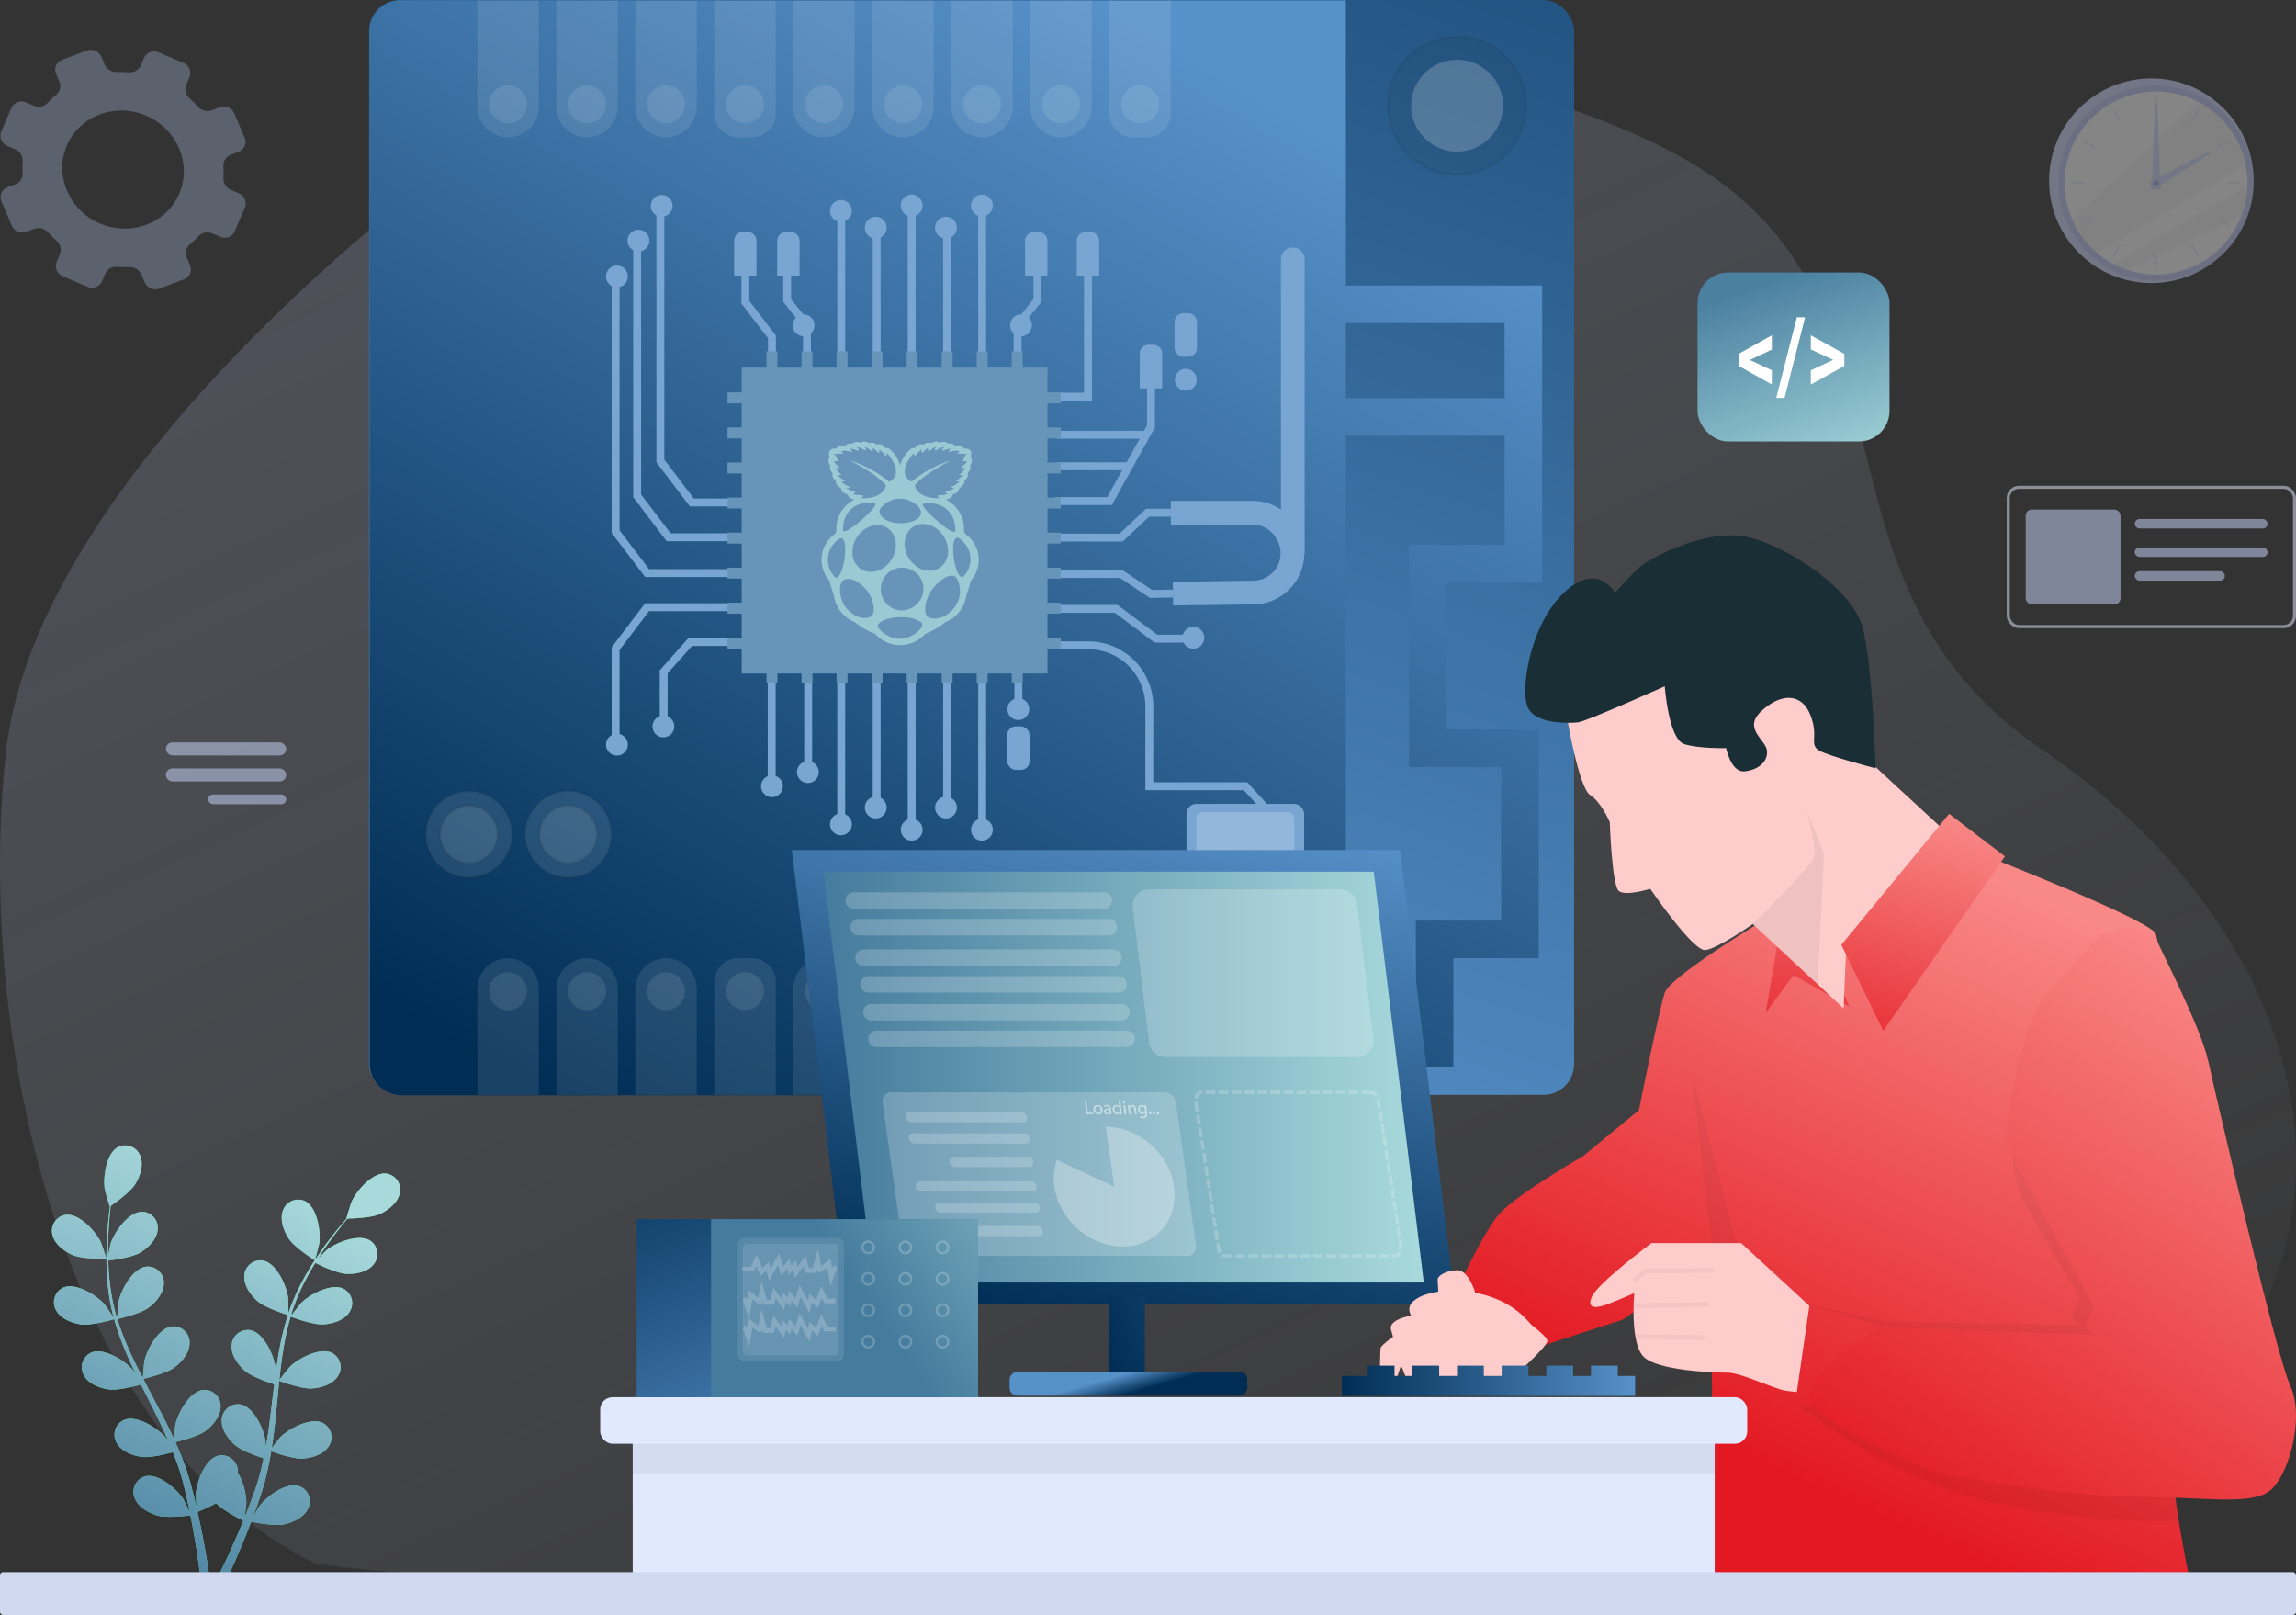 <svg xmlns="http://www.w3.org/2000/svg" xmlns:xlink="http://www.w3.org/1999/xlink" width="750.588" height="527.811" viewBox="0 0 750.588 527.811">
  <rect x="0" y="0" width="750.588" height="527.811" fill="#333333" stroke="none"/>
  <defs>
    <linearGradient id="linear-gradient" x1="0.269" y1="0.038" x2="0.949" y2="1.07" gradientUnits="objectBoundingBox">
      <stop offset="0" stop-color="#bcccf7"/>
      <stop offset="1" stop-color="#e5ecff" stop-opacity="0"/>
    </linearGradient>
    <linearGradient id="linear-gradient-2" x1="1.148" y1="-1.893" x2="-1.316" y2="7.787" gradientUnits="objectBoundingBox">
      <stop offset="0" stop-color="#a8dadc"/>
      <stop offset="1" stop-color="#457b9d"/>
    </linearGradient>
    <linearGradient id="linear-gradient-3" x1="0.801" y1="-0.101" x2="-2.734" y2="6.92" xlink:href="#linear-gradient-2"/>
    <linearGradient id="linear-gradient-4" x1="0.577" y1="0.07" x2="0.19" y2="1.068" xlink:href="#linear-gradient-2"/>
    <linearGradient id="linear-gradient-5" x1="0.678" y1="1.116" x2="1.359" y2="-0.674" gradientUnits="objectBoundingBox">
      <stop offset="0" stop-color="#5791c9"/>
      <stop offset="1" stop-color="#002d54"/>
    </linearGradient>
    <linearGradient id="linear-gradient-6" x1="0.735" y1="0.082" x2="0.142" y2="0.997" xlink:href="#linear-gradient-5"/>
    <linearGradient id="linear-gradient-8" x1="0.702" y1="-0.099" x2="0.32" y2="1.034" xlink:href="#linear-gradient-5"/>
    <linearGradient id="linear-gradient-9" x1="1" y1="0.5" x2="0" y2="0.5" xlink:href="#linear-gradient-2"/>
    <linearGradient id="linear-gradient-10" x1="0.84" y1="0.08" x2="0.485" y2="0.849" gradientUnits="objectBoundingBox">
      <stop offset="0" stop-color="#f98987"/>
      <stop offset="1" stop-color="#e31922"/>
    </linearGradient>
    <linearGradient id="linear-gradient-11" x1="0.941" y1="-1.277" x2="0.323" y2="1.862" xlink:href="#linear-gradient-10"/>
    <linearGradient id="linear-gradient-12" x1="0.594" y1="-0.014" x2="0.279" y2="1.373" xlink:href="#linear-gradient-10"/>
    <linearGradient id="linear-gradient-13" x1="2.327" y1="-2.973" x2="0.046" y2="1.343" xlink:href="#linear-gradient-10"/>
    <linearGradient id="linear-gradient-14" x1="0.907" y1="0.113" x2="0.358" y2="1.118" xlink:href="#linear-gradient-10"/>
    <linearGradient id="linear-gradient-15" x1="7.064" y1="-5.199" x2="0.053" y2="0.888" xlink:href="#linear-gradient-5"/>
    <linearGradient id="linear-gradient-16" x1="0.449" y1="0.642" x2="0.548" y2="0.365" xlink:href="#linear-gradient-5"/>
    <linearGradient id="linear-gradient-17" x1="1" y1="0.5" x2="0" y2="0.5" xlink:href="#linear-gradient-5"/>
    <linearGradient id="linear-gradient-18" x1="1.033" y1="1.244" x2="-0.17" y2="-0.435" xlink:href="#linear-gradient-5"/>
    <linearGradient id="linear-gradient-19" x1="1.849" y1="-0.115" x2="0.587" y2="0.46" xlink:href="#linear-gradient-2"/>
    <linearGradient id="linear-gradient-20" x1="0.5" x2="0.965" y2="1.19" gradientUnits="objectBoundingBox">
      <stop offset="0" stop-color="#4b80a1"/>
      <stop offset="1" stop-color="#a8dadc"/>
    </linearGradient>
  </defs>
  <g id="Group_21957" data-name="Group 21957" transform="translate(0)">
    <g id="Group_21804" data-name="Group 21804" transform="translate(0 7.541)" opacity="0.2">
      <path id="Path_20701" data-name="Path 20701" d="M187.653,267.745S52.735,365.46,42.742,459.842,62.3,684.4,143.92,724.377c88.489,13.058,249.534-4.213,329.485,5.78,40.833,5.1,98.553-5.441,154.154-8.436,53.267-2.87,103.74-15.565,133.079-49.794C820.6,601.973,787.664,512.079,708.4,458.362s-37.71-140.649-109.334-188.4S289.258,190.017,187.653,267.745Z" transform="translate(-40.872 -220.945)" fill="url(#linear-gradient)"/>
    </g>
    <g id="Group_21805" data-name="Group 21805" transform="translate(17.01 374.304)">
      <path id="Path_20702" data-name="Path 20702" d="M458.611,538.61c.068.044,1.423-5.2,1.471-5.54.549-3.942-.709-11.882-4.723-13.821a5.274,5.274,0,0,0-7.177,3.179c-1.075,2.957.288,6.585,1.9,9.08C451.982,534.437,458.605,538.607,458.611,538.61Z" transform="translate(-372.716 -501.019)" fill="#5ae4a7"/>
      <path id="Path_20703" data-name="Path 20703" d="M508.538,535.77c3.2,1.4,11.023,1.221,11.028,1.221.081,0-1.681-5.122-1.829-5.433-1.717-3.591-7.145-9.519-11.563-8.923a5.274,5.274,0,0,0-4.232,6.61C502.676,532.306,505.814,534.579,508.538,535.77Z" transform="translate(-501.783 -499.9)" fill="#5ae4a7"/>
      <path id="Path_20704" data-name="Path 20704" d="M436.228,563.55c3.318.483,10.3-1.542,10.856-1.706a93.5,93.5,0,0,0,4.235,11.718c.961,2.225,2,4.434,3.065,6.636-.638-.932-1.214-1.762-1.307-1.87-2.606-3.011-9.407-7.3-13.509-5.553a5.275,5.275,0,0,0-2.338,7.493c1.516,2.758,5.145,4.121,8.086,4.551,2.985.434,8.973-1.172,10.552-1.619.418.84.826,1.685,1.247,2.524,2.023,4.026,4.058,8.034,5.934,12.028.661,1.407,1.261,2.817,1.867,4.226-.567-.829-1.051-1.521-1.136-1.619-2.6-3.011-9.406-7.3-13.509-5.553a5.274,5.274,0,0,0-2.337,7.494c1.516,2.758,5.144,4.121,8.086,4.55,2.849.416,8.389-1.019,10.267-1.539.577,1.46,1.157,2.923,1.65,4.364.314.993.686,1.926.945,2.94q.418,1.5.828,2.966c.457,1.9.94,3.867,1.339,5.736.288,1.3.537,2.54.793,3.791-.642-1.409-1.957-4.138-2.093-4.354-2.119-3.371-8.192-8.637-12.512-7.536a5.275,5.275,0,0,0-3.446,7.053c1.081,2.955,4.461,4.853,7.3,5.722,3.13.958,10.06.083,10.925-.032.416,2.071.8,4.089,1.132,6,.868,4.922,1.487,9.253,1.934,12.752h2.954c-.532-3.594-1.27-8.094-2.292-13.238-.413-2.1-.9-4.346-1.415-6.641a57.342,57.342,0,0,0,6.1-2.866c2.281,2.471,8.127,5.362,8.884,5.73-.8,1.956-1.588,3.851-2.365,5.628-1.928,4.437-3.74,8.276-5.268,11.387h3.211c1.344-2.933,2.879-6.421,4.489-10.36.817-1.983,1.65-4.119,2.484-6.32.838.176,7.7,1.57,10.9.847,2.9-.655,6.412-2.3,7.709-5.162a5.274,5.274,0,0,0-2.91-7.291c-4.226-1.419-10.675,3.38-13.039,6.582-.139.19-1.423,2.408-2.21,3.822.337-.9.673-1.771,1.008-2.7.674-1.839,1.292-3.693,1.966-5.685l.882-2.951c.315-.977.524-2.052.794-3.087.575-2.412,1.039-4.885,1.453-7.388,1.611.587,7.362,2.587,10.342,2.378,2.964-.208,6.685-1.3,8.4-3.935a5.276,5.276,0,0,0-1.773-7.647c-3.962-2.043-11.065,1.724-13.886,4.532-.176.174-1.974,2.417-2.937,3.668.236-1.507.48-3.008.67-4.539.549-4.419.966-8.91,1.4-13.387.133-1.372.283-2.737.426-4.1.571.214,7.355,2.741,10.693,2.506,2.964-.208,6.685-1.3,8.4-3.935a5.276,5.276,0,0,0-1.773-7.647c-3.962-2.042-11.065,1.724-13.886,4.532-.212.212-2.794,3.441-3.411,4.294.318-3.011.664-6.007,1.123-8.948a92.722,92.722,0,0,1,2.569-11.772c.266.1,7.335,2.768,10.752,2.529,2.966-.209,6.685-1.3,8.4-3.935a5.274,5.274,0,0,0-1.773-7.647c-3.961-2.044-11.063,1.722-13.884,4.53-.185.185-2.155,2.643-3.064,3.835l-.227-.118a68.056,68.056,0,0,1,4.675-11.178c1.015-1.983,2.094-3.822,3.185-5.588,1.267.631,7.082,3.455,10.182,3.579,2.971.119,6.787-.555,8.783-2.988a5.273,5.273,0,0,0-.922-7.8c-3.713-2.466-11.186.5-14.3,2.979-.169.134-1.739,1.7-2.865,2.851.5-.789,1.011-1.614,1.509-2.36,1.864-2.808,3.744-5.265,5.428-7.428.967-1.221,1.866-2.306,2.716-3.313,1.566-.029,7.873-.219,10.631-1.515,2.691-1.264,5.767-3.621,6.419-6.7a5.276,5.276,0,0,0-4.412-6.494c-4.432-.477-9.7,5.6-11.318,9.233-.139.315-1.764,5.481-1.681,5.479h.094c-.839.953-1.728,1.983-2.675,3.13-1.734,2.129-3.673,4.552-5.606,7.331a93.78,93.78,0,0,0-5.813,9.258,68.823,68.823,0,0,0-4.964,11.178c-.015.045-.026.1-.04.141.022-1.305-.035-4.959-.072-5.238-.511-3.948-3.82-11.275-8.2-12.085a5.275,5.275,0,0,0-6.084,4.96c-.257,3.136,2.017,6.276,4.235,8.256,2.5,2.234,9.44,4.4,9.994,4.567a93.423,93.423,0,0,0-2.932,12.109c-.426,2.385-.781,4.8-1.105,7.226-.017-1.13-.04-2.139-.058-2.28-.513-3.948-3.82-11.274-8.2-12.085A5.275,5.275,0,0,0,485.5,570.4c-.258,3.136,2.017,6.275,4.234,8.255,2.25,2.009,8.13,3.973,9.694,4.471-.115.932-.24,1.862-.351,2.794-.535,4.474-1.048,8.939-1.686,13.3-.225,1.539-.5,3.046-.775,4.555-.015-1-.037-1.849-.053-1.977-.513-3.948-3.82-11.274-8.2-12.085a5.275,5.275,0,0,0-6.084,4.962c-.257,3.136,2.018,6.275,4.235,8.255,2.147,1.918,7.558,3.779,9.413,4.381-.325,1.535-.648,3.075-1.033,4.55-.285,1-.491,1.984-.833,2.973l-.946,2.93c-.669,1.841-1.349,3.744-2.048,5.523-.475,1.242-.953,2.416-1.429,3.6.241-1.53.649-4.532.656-4.787a20.487,20.487,0,0,0-2.746-9.963,6.3,6.3,0,0,0-.074-1.167,5.276,5.276,0,0,0-6.45-4.475c-4.307,1.147-7.039,8.707-7.243,12.682-.013.235.141,2.794.265,4.407-.217-.937-.417-1.849-.652-2.811-.452-1.906-.958-3.793-1.5-5.827q-.44-1.458-.891-2.948c-.276-.99-.7-2-1.041-3.012-.852-2.329-1.829-4.649-2.865-6.963,1.668-.4,7.568-1.9,9.938-3.722s4.86-4.771,4.838-7.917a5.276,5.276,0,0,0-5.7-5.4c-4.431.482-8.277,7.54-9.082,11.439-.05.243-.312,3.105-.426,4.68-.634-1.387-1.259-2.773-1.946-4.156-1.981-3.988-4.109-7.964-6.215-11.94-.647-1.217-1.274-2.437-1.91-3.658.6-.136,7.647-1.773,10.3-3.809,2.359-1.809,4.861-4.771,4.838-7.917a5.274,5.274,0,0,0-5.7-5.4c-4.432.482-8.277,7.541-9.081,11.439-.061.294-.433,4.413-.477,5.464-1.4-2.687-2.762-5.377-4-8.083a92.816,92.816,0,0,1-4.351-11.236c.276-.062,7.645-1.737,10.362-3.823,2.359-1.809,4.861-4.771,4.838-7.917a5.275,5.275,0,0,0-5.7-5.4c-4.432.482-8.277,7.541-9.082,11.439-.053.256-.339,3.4-.442,4.891l-.252.027a67.968,67.968,0,0,1-2.268-11.9c-.248-2.214-.362-4.345-.426-6.418,1.4-.172,7.813-1.025,10.467-2.631,2.542-1.54,5.354-4.209,5.678-7.339a5.275,5.275,0,0,0-5.07-5.993c-4.458-.008-9.056,6.586-10.282,10.373-.067.205-.514,2.374-.817,3.957-.014-.936-.048-1.9-.044-2.8.006-3.371.219-6.457.431-9.189.132-1.553.283-2.954.438-4.263,1.29-.887,6.445-4.527,8.031-7.127,1.548-2.538,2.813-6.2,1.658-9.129a5.275,5.275,0,0,0-7.261-2.984c-3.96,2.048-5,10.019-4.346,13.945.057.339,1.552,5.544,1.62,5.5l.078-.053c-.174,1.258-.346,2.607-.5,4.085-.271,2.733-.553,5.823-.631,9.207a93.512,93.512,0,0,0,.261,10.929,68.6,68.6,0,0,0,2.024,12.063c.012.047.031.093.044.139-.7-1.1-2.764-4.116-2.949-4.33-2.605-3.009-9.406-7.295-13.509-5.553A5.275,5.275,0,0,0,428.142,559C429.658,561.757,433.287,563.122,436.228,563.55Z" transform="translate(-426.772 -505.016)" fill="#5ae4a7"/>
      <path id="Path_20705" data-name="Path 20705" d="M508.538,535.77c3.2,1.4,11.023,1.221,11.028,1.221.081,0-1.681-5.122-1.829-5.433-1.717-3.591-7.145-9.519-11.563-8.923a5.274,5.274,0,0,0-4.232,6.61C502.676,532.306,505.814,534.579,508.538,535.77Z" transform="translate(-501.783 -499.9)" fill="url(#linear-gradient-2)"/>
      <path id="Path_20706" data-name="Path 20706" d="M458.611,538.61c.068.044,1.423-5.2,1.471-5.54.549-3.942-.709-11.882-4.723-13.821a5.274,5.274,0,0,0-7.177,3.179c-1.075,2.957.288,6.585,1.9,9.08C451.982,534.437,458.605,538.607,458.611,538.61Z" transform="translate(-372.716 -501.019)" fill="url(#linear-gradient-3)"/>
      <path id="Path_20707" data-name="Path 20707" d="M436.228,563.55c3.318.483,10.3-1.542,10.856-1.706a93.5,93.5,0,0,0,4.235,11.718c.961,2.225,2,4.434,3.065,6.636-.638-.932-1.214-1.762-1.307-1.87-2.606-3.011-9.407-7.3-13.509-5.553a5.275,5.275,0,0,0-2.338,7.493c1.516,2.758,5.145,4.121,8.086,4.551,2.985.434,8.973-1.172,10.552-1.619.418.84.826,1.685,1.247,2.524,2.023,4.026,4.058,8.034,5.934,12.028.661,1.407,1.261,2.817,1.867,4.226-.567-.829-1.051-1.521-1.136-1.619-2.6-3.011-9.406-7.3-13.509-5.553a5.274,5.274,0,0,0-2.337,7.494c1.516,2.758,5.144,4.121,8.086,4.55,2.849.416,8.389-1.019,10.267-1.539.577,1.46,1.157,2.923,1.65,4.364.314.993.686,1.926.945,2.94q.418,1.5.828,2.966c.457,1.9.94,3.867,1.339,5.736.288,1.3.537,2.54.793,3.791-.642-1.409-1.957-4.138-2.093-4.354-2.119-3.371-8.192-8.637-12.512-7.536a5.275,5.275,0,0,0-3.446,7.053c1.081,2.955,4.461,4.853,7.3,5.722,3.13.958,10.06.083,10.925-.032.416,2.071.8,4.089,1.132,6,.868,4.922,1.487,9.253,1.934,12.752h2.954c-.532-3.594-1.27-8.094-2.292-13.238-.413-2.1-.9-4.346-1.415-6.641a57.342,57.342,0,0,0,6.1-2.866c2.281,2.471,8.127,5.362,8.884,5.73-.8,1.956-1.588,3.851-2.365,5.628-1.928,4.437-3.74,8.276-5.268,11.387h3.211c1.344-2.933,2.879-6.421,4.489-10.36.817-1.983,1.65-4.119,2.484-6.32.838.176,7.7,1.57,10.9.847,2.9-.655,6.412-2.3,7.709-5.162a5.274,5.274,0,0,0-2.91-7.291c-4.226-1.419-10.675,3.38-13.039,6.582-.139.19-1.423,2.408-2.21,3.822.337-.9.673-1.771,1.008-2.7.674-1.839,1.292-3.693,1.966-5.685l.882-2.951c.315-.977.524-2.052.794-3.087.575-2.412,1.039-4.885,1.453-7.388,1.611.587,7.362,2.587,10.342,2.378,2.964-.208,6.685-1.3,8.4-3.935a5.276,5.276,0,0,0-1.773-7.647c-3.962-2.043-11.065,1.724-13.886,4.532-.176.174-1.974,2.417-2.937,3.668.236-1.507.48-3.008.67-4.539.549-4.419.966-8.91,1.4-13.387.133-1.372.283-2.737.426-4.1.571.214,7.355,2.741,10.693,2.506,2.964-.208,6.685-1.3,8.4-3.935a5.276,5.276,0,0,0-1.773-7.647c-3.962-2.042-11.065,1.724-13.886,4.532-.212.212-2.794,3.441-3.411,4.294.318-3.011.664-6.007,1.123-8.948a92.722,92.722,0,0,1,2.569-11.772c.266.1,7.335,2.768,10.752,2.529,2.966-.209,6.685-1.3,8.4-3.935a5.274,5.274,0,0,0-1.773-7.647c-3.961-2.044-11.063,1.722-13.884,4.53-.185.185-2.155,2.643-3.064,3.835l-.227-.118a68.056,68.056,0,0,1,4.675-11.178c1.015-1.983,2.094-3.822,3.185-5.588,1.267.631,7.082,3.455,10.182,3.579,2.971.119,6.787-.555,8.783-2.988a5.273,5.273,0,0,0-.922-7.8c-3.713-2.466-11.186.5-14.3,2.979-.169.134-1.739,1.7-2.865,2.851.5-.789,1.011-1.614,1.509-2.36,1.864-2.808,3.744-5.265,5.428-7.428.967-1.221,1.866-2.306,2.716-3.313,1.566-.029,7.873-.219,10.631-1.515,2.691-1.264,5.767-3.621,6.419-6.7a5.276,5.276,0,0,0-4.412-6.494c-4.432-.477-9.7,5.6-11.318,9.233-.139.315-1.764,5.481-1.681,5.479h.094c-.839.953-1.728,1.983-2.675,3.13-1.734,2.129-3.673,4.552-5.606,7.331a93.78,93.78,0,0,0-5.813,9.258,68.823,68.823,0,0,0-4.964,11.178c-.015.045-.026.1-.04.141.022-1.305-.035-4.959-.072-5.238-.511-3.948-3.82-11.275-8.2-12.085a5.275,5.275,0,0,0-6.084,4.96c-.257,3.136,2.017,6.276,4.235,8.256,2.5,2.234,9.44,4.4,9.994,4.567a93.423,93.423,0,0,0-2.932,12.109c-.426,2.385-.781,4.8-1.105,7.226-.017-1.13-.04-2.139-.058-2.28-.513-3.948-3.82-11.274-8.2-12.085A5.275,5.275,0,0,0,485.5,570.4c-.258,3.136,2.017,6.275,4.234,8.255,2.25,2.009,8.13,3.973,9.694,4.471-.115.932-.24,1.862-.351,2.794-.535,4.474-1.048,8.939-1.686,13.3-.225,1.539-.5,3.046-.775,4.555-.015-1-.037-1.849-.053-1.977-.513-3.948-3.82-11.274-8.2-12.085a5.275,5.275,0,0,0-6.084,4.962c-.257,3.136,2.018,6.275,4.235,8.255,2.147,1.918,7.558,3.779,9.413,4.381-.325,1.535-.648,3.075-1.033,4.55-.285,1-.491,1.984-.833,2.973l-.946,2.93c-.669,1.841-1.349,3.744-2.048,5.523-.475,1.242-.953,2.416-1.429,3.6.241-1.53.649-4.532.656-4.787a20.487,20.487,0,0,0-2.746-9.963,6.3,6.3,0,0,0-.074-1.167,5.276,5.276,0,0,0-6.45-4.475c-4.307,1.147-7.039,8.707-7.243,12.682-.013.235.141,2.794.265,4.407-.217-.937-.417-1.849-.652-2.811-.452-1.906-.958-3.793-1.5-5.827q-.44-1.458-.891-2.948c-.276-.99-.7-2-1.041-3.012-.852-2.329-1.829-4.649-2.865-6.963,1.668-.4,7.568-1.9,9.938-3.722s4.86-4.771,4.838-7.917a5.276,5.276,0,0,0-5.7-5.4c-4.431.482-8.277,7.54-9.082,11.439-.05.243-.312,3.105-.426,4.68-.634-1.387-1.259-2.773-1.946-4.156-1.981-3.988-4.109-7.964-6.215-11.94-.647-1.217-1.274-2.437-1.91-3.658.6-.136,7.647-1.773,10.3-3.809,2.359-1.809,4.861-4.771,4.838-7.917a5.274,5.274,0,0,0-5.7-5.4c-4.432.482-8.277,7.541-9.081,11.439-.061.294-.433,4.413-.477,5.464-1.4-2.687-2.762-5.377-4-8.083a92.816,92.816,0,0,1-4.351-11.236c.276-.062,7.645-1.737,10.362-3.823,2.359-1.809,4.861-4.771,4.838-7.917a5.275,5.275,0,0,0-5.7-5.4c-4.432.482-8.277,7.541-9.082,11.439-.053.256-.339,3.4-.442,4.891l-.252.027a67.968,67.968,0,0,1-2.268-11.9c-.248-2.214-.362-4.345-.426-6.418,1.4-.172,7.813-1.025,10.467-2.631,2.542-1.54,5.354-4.209,5.678-7.339a5.275,5.275,0,0,0-5.07-5.993c-4.458-.008-9.056,6.586-10.282,10.373-.067.205-.514,2.374-.817,3.957-.014-.936-.048-1.9-.044-2.8.006-3.371.219-6.457.431-9.189.132-1.553.283-2.954.438-4.263,1.29-.887,6.445-4.527,8.031-7.127,1.548-2.538,2.813-6.2,1.658-9.129a5.275,5.275,0,0,0-7.261-2.984c-3.96,2.048-5,10.019-4.346,13.945.057.339,1.552,5.544,1.62,5.5l.078-.053c-.174,1.258-.346,2.607-.5,4.085-.271,2.733-.553,5.823-.631,9.207a93.512,93.512,0,0,0,.261,10.929,68.6,68.6,0,0,0,2.024,12.063c.012.047.031.093.044.139-.7-1.1-2.764-4.116-2.949-4.33-2.605-3.009-9.406-7.295-13.509-5.553A5.275,5.275,0,0,0,428.142,559C429.658,561.757,433.287,563.122,436.228,563.55Z" transform="translate(-426.772 -505.016)" fill="url(#linear-gradient-4)"/>
    </g>
    <g id="Group_20129" data-name="Group 20129" transform="translate(0.136 16.287)" opacity="0.3">
      <path id="Path_19574" data-name="Path 19574" d="M464.9,407.669l3.318-7.739a3.621,3.621,0,0,1,4.779-1.8L475.5,399.2a4.059,4.059,0,0,0,4.571-.9,33.882,33.882,0,0,1,2.762-2.613,3.779,3.779,0,0,0,1.045-4.421l-1.035-2.465a3.406,3.406,0,0,1,1.741-4.491c.075-.033.151-.064.229-.091l8.048-3.036a3.776,3.776,0,0,1,4.78,2.043l1.051,2.46a4.213,4.213,0,0,0,3.991,2.53,33.325,33.325,0,0,1,3.92.082,3.912,3.912,0,0,0,3.964-2.315l1.03-2.408a3.619,3.619,0,0,1,4.775-1.8l8.069,3.441a3.611,3.611,0,0,1,1.995,4.693l-1.034,2.4a3.93,3.93,0,0,0,1.065,4.473,34.453,34.453,0,0,1,2.77,2.762,4.2,4.2,0,0,0,4.588,1.131l2.5-.95a3.8,3.8,0,0,1,4.8,2.052l3.355,7.907a3.425,3.425,0,0,1-1.77,4.508c-.064.027-.128.054-.193.077l-2.5.942a3.782,3.782,0,0,0-2.492,3.812,30.378,30.378,0,0,1,.012,3.792,4.061,4.061,0,0,0,2.51,3.923l2.507,1.07a3.6,3.6,0,0,1,2,4.682l0,.005-3.315,7.737a3.611,3.611,0,0,1-4.775,1.8l-.006,0-2.509-1.066a4.048,4.048,0,0,0-4.573.9,31.71,31.71,0,0,1-2.758,2.611,3.762,3.762,0,0,0-1.033,4.422l1.045,2.452a3.442,3.442,0,0,1-1.794,4.524c-.061.026-.121.051-.183.073l-8.048,3.029a3.8,3.8,0,0,1-4.79-2.038l-1.044-2.461a4.218,4.218,0,0,0-3.99-2.53,36.662,36.662,0,0,1-3.918-.088,3.914,3.914,0,0,0-3.97,2.32l-1.024,2.4a3.625,3.625,0,0,1-4.788,1.8l-8.066-3.441a3.592,3.592,0,0,1-2-4.671l.011-.028,1.02-2.4a3.9,3.9,0,0,0-1.045-4.468,34.914,34.914,0,0,1-2.78-2.764,4.215,4.215,0,0,0-4.583-1.132l-2.513.936a3.792,3.792,0,0,1-4.787-2.044l-3.357-7.9a3.423,3.423,0,0,1,1.765-4.507c.068-.029.136-.057.205-.082l2.5-.944a3.79,3.79,0,0,0,2.48-3.813,32.371,32.371,0,0,1-.012-3.787,4.033,4.033,0,0,0-2.507-3.924l-2.514-1.069a3.6,3.6,0,0,1-1.995-4.682Zm30.8,29.339c10.967,5.688,24.19.7,27.96-10.526,2.966-8.841-1.3-18.847-9.919-23.324-10.951-5.678-24.174-.7-27.947,10.546C482.836,422.534,487.093,432.535,495.7,437.008Z" transform="translate(-464.637 -380.948)" fill="#bcccf7"/>
    </g>
    <g id="Group_21916" data-name="Group 21916" transform="translate(120.665 0)">
      <g id="Group_21914" data-name="Group 21914">
        <g id="Group_21910" data-name="Group 21910">
          <rect id="Rectangle_21347" data-name="Rectangle 21347" width="393.916" height="357.816" rx="10.018" transform="translate(0 0)" fill="url(#linear-gradient-5)"/>
          <g id="Group_21806" data-name="Group 21806" transform="translate(0.165 0.137)">
            <path id="Path_20708" data-name="Path 20708" d="M505.432,425.462v47.985h30.129v74.766h-27.9v35.709H472.512v9.094H163.8a10.436,10.436,0,0,1-10.436-10.436V245.636A10.436,10.436,0,0,1,163.8,235.2H472.512v93.178h64.165v97.084Zm-32.92-84.808V365.2H524.4V340.654Zm20.645,145.067V413.188H524.4V377.478h-51.89V571.646h22.877V535.937h27.9V485.721Z" transform="translate(-153.363 -235.2)" fill="url(#linear-gradient-6)"/>
          </g>
          <g id="Group_21825" data-name="Group 21825" transform="translate(35.374 0.229)">
            <g id="Group_21807" data-name="Group 21807" transform="translate(0 0)">
              <path id="Path_20709" data-name="Path 20709" d="M417.468,279.907h0a10.043,10.043,0,0,1-10.043-10.042V235.271h20.087v34.594A10.043,10.043,0,0,1,417.468,279.907Z" transform="translate(-407.425 -235.271)" fill="#fff" opacity="0.1"/>
              <path id="Path_20710" data-name="Path 20710" d="M422.8,262.9a6.2,6.2,0,1,0-6.2,6.2A6.2,6.2,0,0,0,422.8,262.9Z" transform="translate(-406.557 -229.033)" fill="#fff" opacity="0.1"/>
            </g>
            <g id="Group_21808" data-name="Group 21808" transform="translate(25.826 0)">
              <path id="Path_20711" data-name="Path 20711" d="M397.466,279.907h0a10.043,10.043,0,0,1-10.043-10.042V235.271h20.086v34.594A10.042,10.042,0,0,1,397.466,279.907Z" transform="translate(-387.423 -235.271)" fill="#fff" opacity="0.1"/>
              <path id="Path_20712" data-name="Path 20712" d="M402.8,262.9a6.2,6.2,0,1,0-6.2,6.2A6.2,6.2,0,0,0,402.8,262.9Z" transform="translate(-386.556 -229.033)" fill="#fff" opacity="0.1"/>
            </g>
            <g id="Group_21809" data-name="Group 21809" transform="translate(51.65 0)">
              <path id="Path_20713" data-name="Path 20713" d="M377.463,279.907h0a10.043,10.043,0,0,1-10.043-10.042V235.271h20.087v34.594A10.043,10.043,0,0,1,377.463,279.907Z" transform="translate(-367.42 -235.271)" fill="#fff" opacity="0.1"/>
              <path id="Path_20714" data-name="Path 20714" d="M382.8,262.9a6.2,6.2,0,1,0-6.2,6.2A6.2,6.2,0,0,0,382.8,262.9Z" transform="translate(-366.552 -229.033)" fill="#fff" opacity="0.1"/>
            </g>
            <g id="Group_21810" data-name="Group 21810" transform="translate(77.476 0)">
              <path id="Rectangle_21348" data-name="Rectangle 21348" d="M0,0H20.086a0,0,0,0,1,0,0V36.858a7.779,7.779,0,0,1-7.779,7.779H7.779A7.779,7.779,0,0,1,0,36.858V0A0,0,0,0,1,0,0Z" transform="translate(0 0)" fill="#fff" opacity="0.1"/>
              <path id="Path_20715" data-name="Path 20715" d="M362.793,262.9a6.2,6.2,0,1,0-6.2,6.2A6.2,6.2,0,0,0,362.793,262.9Z" transform="translate(-346.551 -229.033)" fill="#fff" opacity="0.1"/>
            </g>
            <g id="Group_21811" data-name="Group 21811" transform="translate(103.3 0)">
              <path id="Path_20716" data-name="Path 20716" d="M337.458,279.907h0a10.043,10.043,0,0,1-10.043-10.042V235.271H347.5v34.594A10.043,10.043,0,0,1,337.458,279.907Z" transform="translate(-327.415 -235.271)" fill="#fff" opacity="0.1"/>
              <path id="Path_20717" data-name="Path 20717" d="M342.79,262.9a6.2,6.2,0,1,0-6.2,6.2A6.2,6.2,0,0,0,342.79,262.9Z" transform="translate(-326.547 -229.033)" fill="#fff" opacity="0.1"/>
            </g>
            <g id="Group_21812" data-name="Group 21812" transform="translate(129.126 0)">
              <path id="Path_20718" data-name="Path 20718" d="M317.456,279.907h0a10.043,10.043,0,0,1-10.043-10.042V235.271H327.5v34.594A10.042,10.042,0,0,1,317.456,279.907Z" transform="translate(-307.413 -235.271)" fill="#fff" opacity="0.1"/>
              <path id="Path_20719" data-name="Path 20719" d="M322.788,262.9a6.2,6.2,0,1,0-6.2,6.2A6.2,6.2,0,0,0,322.788,262.9Z" transform="translate(-306.546 -229.033)" fill="#fff" opacity="0.1"/>
            </g>
            <g id="Group_21813" data-name="Group 21813" transform="translate(154.951 0)">
              <path id="Path_20720" data-name="Path 20720" d="M297.453,279.907h0a10.043,10.043,0,0,1-10.043-10.042V235.271H307.5v34.594A10.043,10.043,0,0,1,297.453,279.907Z" transform="translate(-287.41 -235.271)" fill="#fff" opacity="0.1"/>
              <path id="Path_20721" data-name="Path 20721" d="M302.785,262.9a6.2,6.2,0,1,0-6.2,6.2A6.2,6.2,0,0,0,302.785,262.9Z" transform="translate(-286.542 -229.033)" fill="#fff" opacity="0.1"/>
            </g>
            <g id="Group_21814" data-name="Group 21814" transform="translate(180.776 0)">
              <path id="Path_20722" data-name="Path 20722" d="M277.45,279.907h0a10.043,10.043,0,0,1-10.043-10.042V235.271h20.087v34.594A10.043,10.043,0,0,1,277.45,279.907Z" transform="translate(-267.407 -235.271)" fill="#fff" opacity="0.1"/>
              <path id="Path_20723" data-name="Path 20723" d="M282.783,262.9a6.2,6.2,0,1,0-6.2,6.2A6.2,6.2,0,0,0,282.783,262.9Z" transform="translate(-266.541 -229.033)" fill="#fff" opacity="0.1"/>
            </g>
            <g id="Group_21815" data-name="Group 21815" transform="translate(206.601 0)">
              <path id="Rectangle_21349" data-name="Rectangle 21349" d="M0,0H20.086a0,0,0,0,1,0,0V36.858a7.779,7.779,0,0,1-7.779,7.779H7.779A7.779,7.779,0,0,1,0,36.858V0A0,0,0,0,1,0,0Z" transform="translate(0 0)" fill="#fff" opacity="0.1"/>
              <path id="Path_20724" data-name="Path 20724" d="M262.78,262.9a6.2,6.2,0,1,0-6.2,6.2A6.2,6.2,0,0,0,262.78,262.9Z" transform="translate(-246.538 -229.033)" fill="#fff" opacity="0.1"/>
            </g>
            <g id="Group_21816" data-name="Group 21816" transform="translate(206.601 312.951)">
              <path id="Rectangle_21350" data-name="Rectangle 21350" d="M7.779,0h4.529a7.779,7.779,0,0,1,7.779,7.779V44.636a0,0,0,0,1,0,0H0a0,0,0,0,1,0,0V7.779A7.779,7.779,0,0,1,7.779,0Z" fill="#fff" opacity="0.1"/>
              <path id="Path_20725" data-name="Path 20725" d="M250.382,487.4a6.2,6.2,0,1,0,6.2-6.2A6.2,6.2,0,0,0,250.382,487.4Z" transform="translate(-246.538 -476.633)" fill="#fff" opacity="0.1"/>
            </g>
            <g id="Group_21817" data-name="Group 21817" transform="translate(180.776 312.951)">
              <path id="Path_20726" data-name="Path 20726" d="M277.45,477.663h0a10.044,10.044,0,0,1,10.043,10.043V522.3H267.407V487.706A10.044,10.044,0,0,1,277.45,477.663Z" transform="translate(-267.407 -477.663)" fill="#fff" opacity="0.1"/>
              <path id="Path_20727" data-name="Path 20727" d="M270.385,487.4a6.2,6.2,0,1,0,6.2-6.2A6.2,6.2,0,0,0,270.385,487.4Z" transform="translate(-266.541 -476.633)" fill="#fff" opacity="0.1"/>
            </g>
            <g id="Group_21818" data-name="Group 21818" transform="translate(154.951 312.951)">
              <path id="Path_20728" data-name="Path 20728" d="M297.453,477.663h0A10.044,10.044,0,0,1,307.5,487.706V522.3H287.41V487.706A10.044,10.044,0,0,1,297.453,477.663Z" transform="translate(-287.41 -477.663)" fill="#fff" opacity="0.1"/>
              <path id="Path_20729" data-name="Path 20729" d="M290.387,487.4a6.2,6.2,0,1,0,6.2-6.2A6.2,6.2,0,0,0,290.387,487.4Z" transform="translate(-286.542 -476.633)" fill="#fff" opacity="0.1"/>
            </g>
            <g id="Group_21819" data-name="Group 21819" transform="translate(129.126 312.951)">
              <path id="Path_20730" data-name="Path 20730" d="M317.456,477.663h0A10.043,10.043,0,0,1,327.5,487.706V522.3H307.413V487.706A10.044,10.044,0,0,1,317.456,477.663Z" transform="translate(-307.413 -477.663)" fill="#fff" opacity="0.1"/>
              <path id="Path_20731" data-name="Path 20731" d="M310.39,487.4a6.2,6.2,0,1,0,6.2-6.2A6.2,6.2,0,0,0,310.39,487.4Z" transform="translate(-306.546 -476.633)" fill="#fff" opacity="0.1"/>
            </g>
            <g id="Group_21820" data-name="Group 21820" transform="translate(103.3 312.951)">
              <path id="Path_20732" data-name="Path 20732" d="M337.458,477.663h0A10.044,10.044,0,0,1,347.5,487.706V522.3H327.415V487.706A10.044,10.044,0,0,1,337.458,477.663Z" transform="translate(-327.415 -477.663)" fill="#fff" opacity="0.1"/>
              <path id="Path_20733" data-name="Path 20733" d="M330.392,487.4a6.2,6.2,0,1,0,6.2-6.2A6.2,6.2,0,0,0,330.392,487.4Z" transform="translate(-326.547 -476.633)" fill="#fff" opacity="0.1"/>
            </g>
            <g id="Group_21821" data-name="Group 21821" transform="translate(77.476 312.951)">
              <path id="Rectangle_21351" data-name="Rectangle 21351" d="M7.779,0h4.529a7.779,7.779,0,0,1,7.779,7.779V44.636a0,0,0,0,1,0,0H0a0,0,0,0,1,0,0V7.779A7.779,7.779,0,0,1,7.779,0Z" fill="#fff" opacity="0.1"/>
              <path id="Path_20734" data-name="Path 20734" d="M350.395,487.4a6.2,6.2,0,1,0,6.2-6.2A6.2,6.2,0,0,0,350.395,487.4Z" transform="translate(-346.551 -476.633)" fill="#fff" opacity="0.1"/>
            </g>
            <g id="Group_21822" data-name="Group 21822" transform="translate(51.65 312.951)">
              <path id="Path_20735" data-name="Path 20735" d="M377.463,477.663h0a10.044,10.044,0,0,1,10.043,10.043V522.3H367.42V487.706A10.044,10.044,0,0,1,377.463,477.663Z" transform="translate(-367.42 -477.663)" fill="#fff" opacity="0.1"/>
              <path id="Path_20736" data-name="Path 20736" d="M370.4,487.4a6.2,6.2,0,1,0,6.2-6.2A6.2,6.2,0,0,0,370.4,487.4Z" transform="translate(-366.552 -476.633)" fill="#fff" opacity="0.1"/>
            </g>
            <g id="Group_21823" data-name="Group 21823" transform="translate(25.826 312.951)">
              <path id="Path_20737" data-name="Path 20737" d="M397.466,477.663h0a10.043,10.043,0,0,1,10.042,10.043V522.3H387.423V487.706A10.044,10.044,0,0,1,397.466,477.663Z" transform="translate(-387.423 -477.663)" fill="#fff" opacity="0.1"/>
              <path id="Path_20738" data-name="Path 20738" d="M390.4,487.4a6.2,6.2,0,1,0,6.2-6.2A6.2,6.2,0,0,0,390.4,487.4Z" transform="translate(-386.556 -476.633)" fill="#fff" opacity="0.1"/>
            </g>
            <g id="Group_21824" data-name="Group 21824" transform="translate(0 312.951)">
              <path id="Path_20739" data-name="Path 20739" d="M417.468,477.663h0a10.044,10.044,0,0,1,10.043,10.043V522.3H407.425V487.706A10.044,10.044,0,0,1,417.468,477.663Z" transform="translate(-407.425 -477.663)" fill="#fff" opacity="0.1"/>
              <path id="Path_20740" data-name="Path 20740" d="M410.4,487.4a6.2,6.2,0,1,0,6.2-6.2A6.2,6.2,0,0,0,410.4,487.4Z" transform="translate(-406.557 -476.633)" fill="#fff" opacity="0.1"/>
            </g>
          </g>
          <g id="Group_21909" data-name="Group 21909" transform="translate(77.448 63.606)">
            <g id="Group_21827" data-name="Group 21827" transform="translate(57.925 25.651)">
              <g id="Group_21826" data-name="Group 21826">
                <path id="Path_20741" data-name="Path 20741" d="M344.993,333.109h2.582V320.843l-6.487-8.128v-8.489h-2.582v9.393l6.487,8.128Z" transform="translate(-338.506 -304.227)" fill="#78a5d2"/>
              </g>
            </g>
            <g id="Group_21829" data-name="Group 21829" transform="translate(121.664 5.288)">
              <g id="Group_21828" data-name="Group 21828">
                <rect id="Rectangle_21352" data-name="Rectangle 21352" width="2.582" height="48.02" fill="#78a5d2"/>
              </g>
            </g>
            <g id="Group_21831" data-name="Group 21831" transform="translate(87.185 12.875)">
              <g id="Group_21830" data-name="Group 21830">
                <rect id="Rectangle_21353" data-name="Rectangle 21353" width="2.582" height="48.021" fill="#78a5d2"/>
              </g>
            </g>
            <g id="Group_21833" data-name="Group 21833" transform="translate(75.607 5.288)">
              <g id="Group_21832" data-name="Group 21832">
                <rect id="Rectangle_21354" data-name="Rectangle 21354" width="2.582" height="48.02" fill="#78a5d2"/>
              </g>
            </g>
            <g id="Group_21834" data-name="Group 21834" transform="translate(61.034 39.156)">
              <path id="Path_20742" data-name="Path 20742" d="M344.729,318.25a3.563,3.563,0,1,1-3.563-3.563A3.564,3.564,0,0,1,344.729,318.25Z" transform="translate(-337.602 -314.687)" fill="#78a5d2"/>
              <circle id="Ellipse_4741" data-name="Ellipse 4741" cx="1.724" cy="1.724" r="1.724" transform="translate(1.839 1.839)" fill="#78a5d2"/>
            </g>
            <g id="Group_21835" data-name="Group 21835" transform="translate(73.242 1.769)">
              <path id="Path_20743" data-name="Path 20743" d="M335.274,289.292a3.563,3.563,0,1,1-3.562-3.563A3.562,3.562,0,0,1,335.274,289.292Z" transform="translate(-328.148 -285.729)" fill="#78a5d2"/>
              <circle id="Ellipse_4742" data-name="Ellipse 4742" cx="1.724" cy="1.724" r="1.724" transform="translate(1.839 1.839)" fill="#78a5d2"/>
            </g>
            <g id="Group_21836" data-name="Group 21836" transform="translate(84.611 7.255)">
              <path id="Path_20744" data-name="Path 20744" d="M326.468,293.541a3.563,3.563,0,1,1-3.563-3.563A3.564,3.564,0,0,1,326.468,293.541Z" transform="translate(-319.341 -289.978)" fill="#78a5d2"/>
              <circle id="Ellipse_4743" data-name="Ellipse 4743" cx="1.724" cy="1.724" r="1.724" transform="translate(1.839 1.839)" fill="#78a5d2"/>
            </g>
            <g id="Group_21837" data-name="Group 21837" transform="translate(96.364)">
              <path id="Path_20745" data-name="Path 20745" d="M317.365,287.922a3.563,3.563,0,1,1-3.563-3.563A3.563,3.563,0,0,1,317.365,287.922Z" transform="translate(-310.239 -284.359)" fill="#78a5d2"/>
              <circle id="Ellipse_4744" data-name="Ellipse 4744" cx="1.724" cy="1.724" r="1.724" transform="translate(1.839 1.84)" fill="#78a5d2"/>
            </g>
            <g id="Group_21838" data-name="Group 21838" transform="translate(107.572 7.255)">
              <path id="Path_20746" data-name="Path 20746" d="M308.684,293.541a3.563,3.563,0,1,1-3.563-3.563A3.564,3.564,0,0,1,308.684,293.541Z" transform="translate(-301.557 -289.978)" fill="#78a5d2"/>
              <circle id="Ellipse_4745" data-name="Ellipse 4745" cx="1.724" cy="1.724" r="1.724" transform="translate(1.839 1.839)" fill="#78a5d2"/>
            </g>
            <g id="Group_21839" data-name="Group 21839" transform="translate(119.325)">
              <path id="Path_20747" data-name="Path 20747" d="M299.581,287.922a3.563,3.563,0,1,1-3.562-3.563A3.563,3.563,0,0,1,299.581,287.922Z" transform="translate(-292.455 -284.359)" fill="#78a5d2"/>
              <circle id="Ellipse_4746" data-name="Ellipse 4746" cx="1.724" cy="1.724" r="1.724" transform="translate(1.839 1.84)" fill="#78a5d2"/>
            </g>
            <g id="Group_21841" data-name="Group 21841" transform="translate(110.214 12.875)">
              <g id="Group_21840" data-name="Group 21840">
                <rect id="Rectangle_21355" data-name="Rectangle 21355" width="2.582" height="48.021" fill="#78a5d2"/>
              </g>
            </g>
            <g id="Group_21843" data-name="Group 21843" transform="translate(98.636 5.288)">
              <g id="Group_21842" data-name="Group 21842">
                <rect id="Rectangle_21356" data-name="Rectangle 21356" width="2.582" height="48.02" fill="#78a5d2"/>
              </g>
            </g>
            <g id="Group_21844" data-name="Group 21844" transform="translate(121.664 157.823)">
              <rect id="Rectangle_21357" data-name="Rectangle 21357" width="2.582" height="48.02" fill="#78a5d2"/>
            </g>
            <g id="Group_21845" data-name="Group 21845" transform="translate(87.185 150.235)">
              <rect id="Rectangle_21358" data-name="Rectangle 21358" width="2.582" height="48.021" fill="#78a5d2"/>
            </g>
            <g id="Group_21846" data-name="Group 21846" transform="translate(75.607 157.823)">
              <rect id="Rectangle_21359" data-name="Rectangle 21359" width="2.582" height="48.02" fill="#78a5d2"/>
            </g>
            <g id="Group_21847" data-name="Group 21847" transform="translate(73.242 202.237)">
              <path id="Path_20748" data-name="Path 20748" d="M335.274,444.562a3.563,3.563,0,1,0-3.562,3.564A3.562,3.562,0,0,0,335.274,444.562Z" transform="translate(-328.148 -440.999)" fill="#78a5d2"/>
              <circle id="Ellipse_4747" data-name="Ellipse 4747" cx="1.724" cy="1.724" r="1.724" transform="translate(1.839 1.839)" fill="#78a5d2"/>
            </g>
            <g id="Group_21848" data-name="Group 21848" transform="translate(64.791 157.823)">
              <rect id="Rectangle_21360" data-name="Rectangle 21360" width="2.582" height="30.952" fill="#78a5d2"/>
            </g>
            <g id="Group_21849" data-name="Group 21849" transform="translate(62.426 185.168)">
              <path id="Path_20749" data-name="Path 20749" d="M343.608,431.905a3.565,3.565,0,1,0-2.957,2.957A3.567,3.567,0,0,0,343.608,431.905Z" transform="translate(-336.524 -427.778)" fill="#78a5d2"/>
              <path id="Path_20750" data-name="Path 20750" d="M340.1,429.255a1.727,1.727,0,1,0,1.243,1.245A1.711,1.711,0,0,0,340.1,429.255Z" transform="translate(-336.109 -427.364)" fill="#78a5d2"/>
            </g>
            <g id="Group_21850" data-name="Group 21850" transform="translate(52.872 157.823)">
              <rect id="Rectangle_21361" data-name="Rectangle 21361" width="2.582" height="35.531" fill="#78a5d2"/>
            </g>
            <g id="Group_21851" data-name="Group 21851" transform="translate(50.687 189.79)">
              <path id="Path_20751" data-name="Path 20751" d="M352.7,435.485a3.565,3.565,0,1,0-2.957,2.957A3.568,3.568,0,0,0,352.7,435.485Z" transform="translate(-345.617 -431.359)" fill="#78a5d2"/>
            </g>
            <g id="Group_21852" data-name="Group 21852" transform="translate(84.611 196.75)">
              <path id="Path_20752" data-name="Path 20752" d="M326.468,440.313a3.563,3.563,0,1,0-3.563,3.563A3.564,3.564,0,0,0,326.468,440.313Z" transform="translate(-319.341 -436.749)" fill="#78a5d2"/>
              <circle id="Ellipse_4748" data-name="Ellipse 4748" cx="1.724" cy="1.724" r="1.724" transform="translate(1.839 1.84)" fill="#78a5d2"/>
            </g>
            <g id="Group_21853" data-name="Group 21853" transform="translate(96.364 204.004)">
              <path id="Path_20753" data-name="Path 20753" d="M317.365,445.931a3.563,3.563,0,1,0-3.563,3.563A3.563,3.563,0,0,0,317.365,445.931Z" transform="translate(-310.239 -442.368)" fill="#78a5d2"/>
              <circle id="Ellipse_4749" data-name="Ellipse 4749" cx="1.724" cy="1.724" r="1.724" transform="translate(1.839 1.839)" fill="#78a5d2"/>
            </g>
            <g id="Group_21854" data-name="Group 21854" transform="translate(107.572 196.75)">
              <path id="Path_20754" data-name="Path 20754" d="M308.684,440.313a3.563,3.563,0,1,0-3.563,3.563A3.564,3.564,0,0,0,308.684,440.313Z" transform="translate(-301.557 -436.749)" fill="#78a5d2"/>
              <circle id="Ellipse_4750" data-name="Ellipse 4750" cx="1.724" cy="1.724" r="1.724" transform="translate(1.839 1.84)" fill="#78a5d2"/>
            </g>
            <g id="Group_21855" data-name="Group 21855" transform="translate(119.325 204.004)">
              <path id="Path_20755" data-name="Path 20755" d="M299.581,445.931a3.563,3.563,0,1,0-3.562,3.563A3.563,3.563,0,0,0,299.581,445.931Z" transform="translate(-292.455 -442.368)" fill="#78a5d2"/>
              <circle id="Ellipse_4751" data-name="Ellipse 4751" cx="1.724" cy="1.724" r="1.724" transform="translate(1.839 1.839)" fill="#78a5d2"/>
            </g>
            <g id="Group_21856" data-name="Group 21856" transform="translate(110.214 150.235)">
              <rect id="Rectangle_21362" data-name="Rectangle 21362" width="2.582" height="48.021" fill="#78a5d2"/>
            </g>
            <g id="Group_21857" data-name="Group 21857" transform="translate(98.636 157.823)">
              <rect id="Rectangle_21363" data-name="Rectangle 21363" width="2.582" height="48.02" fill="#78a5d2"/>
            </g>
            <g id="Group_21858" data-name="Group 21858" transform="translate(55.965 12.24)">
              <path id="Rectangle_21364" data-name="Rectangle 21364" d="M2.833,0H4.482A2.833,2.833,0,0,1,7.315,2.833V14.224a0,0,0,0,1,0,0H0a0,0,0,0,1,0,0V2.833A2.833,2.833,0,0,1,2.833,0Z" transform="translate(0 0)" fill="#78a5d2"/>
            </g>
            <g id="Group_21859" data-name="Group 21859" transform="translate(131.147 173.78)">
              <rect id="Rectangle_21365" data-name="Rectangle 21365" width="7.315" height="14.224" rx="2.833" transform="translate(0 0)" fill="#78a5d2"/>
            </g>
            <g id="Group_21861" data-name="Group 21861" transform="translate(133.262 25.651)">
              <g id="Group_21860" data-name="Group 21860">
                <path id="Path_20756" data-name="Path 20756" d="M280.155,333.109h2.582V321.747l6.487-8.128v-9.393h-2.582v8.489l-6.487,8.128Z" transform="translate(-280.155 -304.227)" fill="#78a5d2"/>
              </g>
            </g>
            <g id="Group_21862" data-name="Group 21862" transform="translate(132.095 39.156)">
              <path id="Path_20757" data-name="Path 20757" d="M282.563,318.25a3.563,3.563,0,1,0,3.563-3.563A3.564,3.564,0,0,0,282.563,318.25Z" transform="translate(-282.563 -314.687)" fill="#78a5d2"/>
              <circle id="Ellipse_4752" data-name="Ellipse 4752" cx="1.724" cy="1.724" r="1.724" transform="translate(1.839 1.839)" fill="#78a5d2"/>
            </g>
            <g id="Group_21863" data-name="Group 21863" transform="translate(185.968 56.938)">
              <path id="Path_20758" data-name="Path 20758" d="M240.837,332.023a3.563,3.563,0,1,0,3.563-3.563A3.563,3.563,0,0,0,240.837,332.023Z" transform="translate(-240.837 -328.46)" fill="#78a5d2"/>
              <circle id="Ellipse_4753" data-name="Ellipse 4753" cx="1.724" cy="1.724" r="1.724" transform="translate(1.839 1.839)" fill="#78a5d2"/>
            </g>
            <g id="Group_21864" data-name="Group 21864" transform="translate(136.976 12.24)">
              <path id="Rectangle_21366" data-name="Rectangle 21366" d="M2.833,0H4.482A2.833,2.833,0,0,1,7.315,2.833V14.224a0,0,0,0,1,0,0H0a0,0,0,0,1,0,0V2.833A2.833,2.833,0,0,1,2.833,0Z" fill="#78a5d2"/>
            </g>
            <g id="Group_21866" data-name="Group 21866" transform="translate(44.256 23.097)">
              <g id="Group_21865" data-name="Group 21865">
                <path id="Path_20759" data-name="Path 20759" d="M356.079,333.685h2.582v-8.458l-8.7-11.379v-11.6h-2.582v12.473l8.7,11.379Z" transform="translate(-347.377 -302.249)" fill="#78a5d2"/>
              </g>
            </g>
            <g id="Group_21867" data-name="Group 21867" transform="translate(41.881 12.24)">
              <path id="Rectangle_21367" data-name="Rectangle 21367" d="M2.833,0H4.482A2.833,2.833,0,0,1,7.315,2.833V14.224a0,0,0,0,1,0,0H0a0,0,0,0,1,0,0V2.833A2.833,2.833,0,0,1,2.833,0Z" transform="translate(0 0)" fill="#78a5d2"/>
            </g>
            <g id="Group_21869" data-name="Group 21869" transform="translate(146.725 23.48)">
              <g id="Group_21868" data-name="Group 21868">
                <path id="Path_20760" data-name="Path 20760" d="M267.358,346.375h12.128v-43.83H276.9v41.248h-9.546Z" transform="translate(-267.358 -302.545)" fill="#78a5d2"/>
              </g>
            </g>
            <g id="Group_21870" data-name="Group 21870" transform="translate(153.905 12.24)">
              <path id="Rectangle_21368" data-name="Rectangle 21368" d="M2.833,0H4.482A2.833,2.833,0,0,1,7.315,2.833V14.224a0,0,0,0,1,0,0H0a0,0,0,0,1,0,0V2.833A2.833,2.833,0,0,1,2.833,0Z" fill="#78a5d2"/>
            </g>
            <g id="Group_21871" data-name="Group 21871" transform="translate(185.874 38.755)">
              <rect id="Rectangle_21369" data-name="Rectangle 21369" width="7.315" height="14.224" rx="2.833" fill="#78a5d2"/>
            </g>
            <g id="Group_21873" data-name="Group 21873" transform="translate(146.725 61.142)">
              <g id="Group_21872" data-name="Group 21872">
                <path id="Path_20761" data-name="Path 20761" d="M251.41,372.02H270.05l14.078-25.34V331.716h-2.582v14.3l-13.015,23.427H251.41Z" transform="translate(-251.41 -331.716)" fill="#78a5d2"/>
              </g>
            </g>
            <g id="Group_21874" data-name="Group 21874" transform="translate(174.495 49.086)">
              <path id="Rectangle_21370" data-name="Rectangle 21370" d="M2.833,0H4.482A2.833,2.833,0,0,1,7.315,2.833V14.224a0,0,0,0,1,0,0H0a0,0,0,0,1,0,0V2.833A2.833,2.833,0,0,1,2.833,0Z" fill="#78a5d2"/>
            </g>
            <g id="Group_21875" data-name="Group 21875" transform="translate(147.267 77.19)">
              <rect id="Rectangle_21371" data-name="Rectangle 21371" width="29.26" height="2.582" fill="#78a5d2"/>
            </g>
            <g id="Group_21876" data-name="Group 21876" transform="translate(147.267 87.486)">
              <rect id="Rectangle_21372" data-name="Rectangle 21372" width="23.3" height="2.582" fill="#78a5d2"/>
            </g>
            <g id="Group_21878" data-name="Group 21878" transform="translate(145.641 122.706)">
              <g id="Group_21877" data-name="Group 21877">
                <path id="Path_20762" data-name="Path 20762" d="M278.959,388.489l7.586-.1-.035-2.582-6.785.093-9.745-6.5H246.831v2.582H269.2Z" transform="translate(-246.831 -379.399)" fill="#78a5d2"/>
              </g>
            </g>
            <g id="Group_21879" data-name="Group 21879" transform="translate(184.654 100.075)">
              <path id="Path_20763" data-name="Path 20763" d="M214.313,396.069l26.386-.361a16.726,16.726,0,0,0,13.771-25.879l-.249-.382a16.679,16.679,0,0,0-14-7.576H213.576v7.747h26.643a8.95,8.95,0,0,1,7.515,4.066l.249.382a8.979,8.979,0,0,1-7.39,13.9l-26.386.362Z" transform="translate(-213.576 -361.871)" fill="#78a5d2"/>
            </g>
            <g id="Group_21881" data-name="Group 21881" transform="translate(145.641 102.657)">
              <g id="Group_21880" data-name="Group 21880">
                <path id="Path_20764" data-name="Path 20764" d="M247.374,374.581h23.269l8.669-8.128h7.075v-2.582h-8.1L269.621,372H247.374Z" transform="translate(-247.374 -363.871)" fill="#78a5d2"/>
              </g>
            </g>
            <g id="Group_21883" data-name="Group 21883" transform="translate(145.1 134.085)">
              <g id="Group_21882" data-name="Group 21882">
                <path id="Path_20765" data-name="Path 20765" d="M275.326,400.548h13.435v-2.582H276.187l-13-9.753h-22.1v2.582h21.243Z" transform="translate(-241.078 -388.213)" fill="#78a5d2"/>
              </g>
            </g>
            <g id="Group_21884" data-name="Group 21884" transform="translate(188.451 141.264)">
              <path id="Path_20766" data-name="Path 20766" d="M238.914,397.336a3.563,3.563,0,1,0,3.563-3.563A3.563,3.563,0,0,0,238.914,397.336Z" transform="translate(-238.914 -393.773)" fill="#78a5d2"/>
            </g>
            <g id="Group_21886" data-name="Group 21886" transform="translate(145.641 146.006)">
              <g id="Group_21885" data-name="Group 21885">
                <path id="Path_20767" data-name="Path 20767" d="M291.54,452.169l1.9-1.746L287.1,443.5h-30.7V418.679a21.232,21.232,0,0,0-21.233-21.233H223.134v2.582h12.027a18.649,18.649,0,0,1,18.651,18.651v27.406h32.151Z" transform="translate(-223.134 -397.446)" fill="#78a5d2"/>
              </g>
            </g>
            <rect id="Rectangle_21373" data-name="Rectangle 21373" width="38.471" height="32.511" rx="3.25" transform="translate(189.759 199.11)" fill="#78a5d2"/>
            <rect id="Rectangle_21374" data-name="Rectangle 21374" width="32.06" height="27.093" rx="2.144" transform="translate(192.964 201.819)" fill="#fff" opacity="0.2"/>
            <g id="Group_21887" data-name="Group 21887" transform="translate(133.513 151.631)">
              <rect id="Rectangle_21375" data-name="Rectangle 21375" width="2.582" height="17.34" fill="#78a5d2"/>
            </g>
            <g id="Group_21888" data-name="Group 21888" transform="translate(131.22 164.597)">
              <path id="Path_20768" data-name="Path 20768" d="M290.324,415.972a3.564,3.564,0,1,0-2.957,2.955A3.566,3.566,0,0,0,290.324,415.972Z" transform="translate(-283.241 -411.845)" fill="#78a5d2"/>
              <path id="Path_20769" data-name="Path 20769" d="M286.818,413.322a1.728,1.728,0,0,0-2.1,2.1,1.709,1.709,0,0,0,1.243,1.243,1.726,1.726,0,1,0,.857-3.344Z" transform="translate(-282.827 -411.431)" fill="#78a5d2"/>
            </g>
            <g id="Group_21889" data-name="Group 21889" transform="translate(17.557 144.922)">
              <path id="Path_20770" data-name="Path 20770" d="M356.491,425.532h2.582V408.142l7.958-8.954h15.676v-2.582H365.872l-9.381,10.554Z" transform="translate(-356.491 -396.606)" fill="#78a5d2"/>
            </g>
            <g id="Group_21890" data-name="Group 21890" transform="translate(1.843 133.543)">
              <path id="Path_20771" data-name="Path 20771" d="M354.813,435.683h2.582V403.065l9.645-12.69h31.87v-2.582H365.759l-10.947,14.4Z" transform="translate(-354.813 -387.793)" fill="#78a5d2"/>
            </g>
            <g id="Group_21891" data-name="Group 21891" transform="translate(15.191 170.24)">
              <path id="Path_20772" data-name="Path 20772" d="M380.193,420.343a3.565,3.565,0,1,0-2.957,2.957A3.566,3.566,0,0,0,380.193,420.343Z" transform="translate(-373.109 -416.216)" fill="#78a5d2"/>
              <path id="Path_20773" data-name="Path 20773" d="M376.686,417.693a1.727,1.727,0,1,0,1.243,1.243A1.728,1.728,0,0,0,376.686,417.693Z" transform="translate(-372.694 -415.802)" fill="#78a5d2"/>
            </g>
            <g id="Group_21892" data-name="Group 21892" transform="translate(0 176.197)">
              <path id="Path_20774" data-name="Path 20774" d="M391.959,424.957A3.565,3.565,0,1,0,389,427.914,3.567,3.567,0,0,0,391.959,424.957Z" transform="translate(-384.875 -420.83)" fill="#78a5d2"/>
              <path id="Path_20775" data-name="Path 20775" d="M388.453,422.307a1.727,1.727,0,1,0,1.243,1.243A1.73,1.73,0,0,0,388.453,422.307Z" transform="translate(-384.461 -420.416)" fill="#78a5d2"/>
            </g>
            <g id="Group_21894" data-name="Group 21894" transform="translate(1.843 25.064)">
              <g id="Group_21893" data-name="Group 21893">
                <path id="Path_20776" data-name="Path 20776" d="M365.759,403.681H398.91V401.1H367.04l-9.645-12.69V303.772h-2.582v85.506Z" transform="translate(-354.813 -303.772)" fill="#78a5d2"/>
              </g>
            </g>
            <g id="Group_21895" data-name="Group 21895" transform="translate(0 23.173)">
              <path id="Path_20777" data-name="Path 20777" d="M391.959,305.307A3.565,3.565,0,1,1,389,302.351,3.568,3.568,0,0,1,391.959,305.307Z" transform="translate(-384.875 -302.307)" fill="#78a5d2"/>
              <path id="Path_20778" data-name="Path 20778" d="M388.453,307.129a1.727,1.727,0,1,1,1.243-1.245A1.713,1.713,0,0,1,388.453,307.129Z" transform="translate(-384.461 -301.893)" fill="#78a5d2"/>
            </g>
            <g id="Group_21897" data-name="Group 21897" transform="translate(8.887 13.366)">
              <g id="Group_21896" data-name="Group 21896">
                <path id="Path_20779" data-name="Path 20779" d="M360.3,394.62h33.152v-2.582H361.583l-9.644-12.69V294.711h-2.582v85.506Z" transform="translate(-349.356 -294.711)" fill="#78a5d2"/>
              </g>
            </g>
            <g id="Group_21898" data-name="Group 21898" transform="translate(7.044 11.474)">
              <path id="Path_20780" data-name="Path 20780" d="M386.5,296.246a3.565,3.565,0,1,1-2.957-2.957A3.568,3.568,0,0,1,386.5,296.246Z" transform="translate(-379.419 -293.246)" fill="#78a5d2"/>
              <path id="Path_20781" data-name="Path 20781" d="M383,298.068a1.727,1.727,0,1,1,1.243-1.245A1.73,1.73,0,0,1,383,298.068Z" transform="translate(-379.005 -292.832)" fill="#78a5d2"/>
            </g>
            <g id="Group_21900" data-name="Group 21900" transform="translate(16.474 1.987)">
              <g id="Group_21899" data-name="Group 21899">
                <path id="Path_20782" data-name="Path 20782" d="M354.427,385.806h33.151v-2.582h-31.87l-9.644-12.69V285.9h-2.582V371.4Z" transform="translate(-343.481 -285.898)" fill="#78a5d2"/>
              </g>
            </g>
            <g id="Group_21901" data-name="Group 21901" transform="translate(14.63 0.096)">
              <path id="Path_20783" data-name="Path 20783" d="M380.627,287.432a3.565,3.565,0,1,1-2.958-2.955A3.567,3.567,0,0,1,380.627,287.432Z" transform="translate(-373.544 -284.433)" fill="#78a5d2"/>
              <path id="Path_20784" data-name="Path 20784" d="M377.122,289.254a1.726,1.726,0,1,1,1.243-1.243A1.729,1.729,0,0,1,377.122,289.254Z" transform="translate(-373.129 -284.019)" fill="#78a5d2"/>
            </g>
            <g id="Group_21903" data-name="Group 21903" transform="translate(220.641 17.271)">
              <g id="Group_21902" data-name="Group 21902">
                <path id="Path_20785" data-name="Path 20785" d="M213.5,397.862h7.747V301.609a3.874,3.874,0,0,0-3.873-3.873h0a3.873,3.873,0,0,0-3.873,3.873Z" transform="translate(-213.501 -297.736)" fill="#78a5d2"/>
              </g>
            </g>
            <g id="Group_21908" data-name="Group 21908" transform="translate(39.713 51.225)">
              <g id="Group_21904" data-name="Group 21904" transform="translate(12.756 0)">
                <rect id="Rectangle_21376" data-name="Rectangle 21376" width="3.563" height="6.617" transform="translate(0 0)" fill="#6795ba"/>
                <rect id="Rectangle_21377" data-name="Rectangle 21377" width="3.563" height="6.617" transform="translate(11.453 0)" fill="#6795ba"/>
                <rect id="Rectangle_21378" data-name="Rectangle 21378" width="3.563" height="6.617" transform="translate(22.907 0)" fill="#6795ba"/>
                <rect id="Rectangle_21379" data-name="Rectangle 21379" width="3.563" height="6.617" transform="translate(34.36 0)" fill="#6795ba"/>
                <rect id="Rectangle_21380" data-name="Rectangle 21380" width="3.563" height="6.617" transform="translate(45.813 0)" fill="#6795ba"/>
                <rect id="Rectangle_21381" data-name="Rectangle 21381" width="3.563" height="6.617" transform="translate(57.266 0)" fill="#6795ba"/>
                <rect id="Rectangle_21382" data-name="Rectangle 21382" width="3.563" height="6.617" transform="translate(68.72 0)" fill="#6795ba"/>
                <rect id="Rectangle_21383" data-name="Rectangle 21383" width="3.563" height="6.617" transform="translate(80.173 0)" fill="#6795ba"/>
              </g>
              <g id="Group_21905" data-name="Group 21905" transform="translate(12.756 101.758)">
                <rect id="Rectangle_21384" data-name="Rectangle 21384" width="3.563" height="6.617" transform="translate(0 0)" fill="#6795ba"/>
                <rect id="Rectangle_21385" data-name="Rectangle 21385" width="3.563" height="6.617" transform="translate(11.453 0)" fill="#6795ba"/>
                <rect id="Rectangle_21386" data-name="Rectangle 21386" width="3.563" height="6.617" transform="translate(22.907 0)" fill="#6795ba"/>
                <rect id="Rectangle_21387" data-name="Rectangle 21387" width="3.563" height="6.617" transform="translate(34.36 0)" fill="#6795ba"/>
                <rect id="Rectangle_21388" data-name="Rectangle 21388" width="3.563" height="6.617" transform="translate(45.813 0)" fill="#6795ba"/>
                <rect id="Rectangle_21389" data-name="Rectangle 21389" width="3.563" height="6.617" transform="translate(57.266 0)" fill="#6795ba"/>
                <rect id="Rectangle_21390" data-name="Rectangle 21390" width="3.563" height="6.617" transform="translate(68.72 0)" fill="#6795ba"/>
                <rect id="Rectangle_21391" data-name="Rectangle 21391" width="3.563" height="6.617" transform="translate(80.173 0)" fill="#6795ba"/>
              </g>
              <g id="Group_21906" data-name="Group 21906" transform="translate(102.311 13.429)">
                <rect id="Rectangle_21392" data-name="Rectangle 21392" width="3.563" height="6.617" transform="translate(0 83.736) rotate(-90)" fill="#6795ba"/>
                <rect id="Rectangle_21393" data-name="Rectangle 21393" width="3.563" height="6.617" transform="translate(0 72.283) rotate(-90)" fill="#6795ba"/>
                <rect id="Rectangle_21394" data-name="Rectangle 21394" width="3.563" height="6.617" transform="translate(0 60.83) rotate(-90)" fill="#6795ba"/>
                <rect id="Rectangle_21395" data-name="Rectangle 21395" width="3.563" height="6.617" transform="translate(0 49.376) rotate(-90)" fill="#6795ba"/>
                <rect id="Rectangle_21396" data-name="Rectangle 21396" width="3.563" height="6.617" transform="translate(0 37.923) rotate(-90)" fill="#6795ba"/>
                <rect id="Rectangle_21397" data-name="Rectangle 21397" width="3.563" height="6.617" transform="translate(0 26.47) rotate(-90)" fill="#6795ba"/>
                <rect id="Rectangle_21398" data-name="Rectangle 21398" width="3.563" height="6.617" transform="translate(0 15.017) rotate(-90)" fill="#6795ba"/>
                <rect id="Rectangle_21399" data-name="Rectangle 21399" width="3.563" height="6.617" transform="translate(0 3.563) rotate(-90)" fill="#6795ba"/>
              </g>
              <g id="Group_21907" data-name="Group 21907" transform="translate(0 13.429)">
                <rect id="Rectangle_21400" data-name="Rectangle 21400" width="3.563" height="6.617" transform="translate(0 83.736) rotate(-90)" fill="#6795ba"/>
                <rect id="Rectangle_21401" data-name="Rectangle 21401" width="3.563" height="6.617" transform="translate(0 72.283) rotate(-90)" fill="#6795ba"/>
                <rect id="Rectangle_21402" data-name="Rectangle 21402" width="3.563" height="6.617" transform="translate(0 60.83) rotate(-90)" fill="#6795ba"/>
                <rect id="Rectangle_21403" data-name="Rectangle 21403" width="3.563" height="6.617" transform="translate(0 49.376) rotate(-90)" fill="#6795ba"/>
                <rect id="Rectangle_21404" data-name="Rectangle 21404" width="3.563" height="6.617" transform="translate(0 37.923) rotate(-90)" fill="#6795ba"/>
                <rect id="Rectangle_21405" data-name="Rectangle 21405" width="3.563" height="6.617" transform="translate(0 26.47) rotate(-90)" fill="#6795ba"/>
                <rect id="Rectangle_21406" data-name="Rectangle 21406" width="3.563" height="6.617" transform="translate(0 15.017) rotate(-90)" fill="#6795ba"/>
                <rect id="Rectangle_21407" data-name="Rectangle 21407" width="3.563" height="6.617" transform="translate(0 3.563) rotate(-90)" fill="#6795ba"/>
              </g>
              <rect id="Rectangle_21408" data-name="Rectangle 21408" width="99.972" height="99.972" transform="translate(4.638 5.312)" fill="#6795ba"/>
            </g>
          </g>
        </g>
        <g id="Group_21911" data-name="Group 21911" transform="translate(333.153 12.016)">
          <circle id="Ellipse_4754" data-name="Ellipse 4754" cx="22.521" cy="22.521" r="22.521" fill="#1a2e35" stroke="#1a2e35" stroke-miterlimit="10" stroke-width="1" opacity="0.1"/>
          <circle id="Ellipse_4755" data-name="Ellipse 4755" cx="15.014" cy="15.014" r="15.014" transform="translate(21.624 43.734) rotate(-132.58)" fill="#fff" opacity="0.2"/>
        </g>
        <g id="Group_21912" data-name="Group 21912" transform="translate(16.405 256.471)">
          <ellipse id="Ellipse_4756" data-name="Ellipse 4756" cx="14.128" cy="14.128" rx="14.128" ry="14.128" transform="translate(4.541 32.429) rotate(-99.249)" fill="#fff" stroke="#1a2e35" stroke-miterlimit="10" stroke-width="1" opacity="0.1"/>
          <ellipse id="Ellipse_4757" data-name="Ellipse 4757" cx="9.418" cy="9.418" rx="9.418" ry="9.418" transform="translate(21.583 28.404) rotate(-158.768)" fill="#fff" stroke="#1a2e35" stroke-miterlimit="10" stroke-width="1" opacity="0.1"/>
        </g>
        <g id="Group_21913" data-name="Group 21913" transform="translate(48.93 256.513)">
          <ellipse id="Ellipse_4758" data-name="Ellipse 4758" cx="14.128" cy="14.128" rx="14.128" ry="14.128" transform="translate(4.441 32.345) rotate(-99.042)" fill="#fff" stroke="#1a2e35" stroke-miterlimit="10" stroke-width="1" opacity="0.1"/>
          <ellipse id="Ellipse_4759" data-name="Ellipse 4759" cx="9.418" cy="9.418" rx="9.418" ry="9.418" transform="translate(21.059 28.563) rotate(-156.524)" fill="#fff" stroke="#1a2e35" stroke-miterlimit="10" stroke-width="1" opacity="0.1"/>
        </g>
      </g>
      <g id="Group_21915" data-name="Group 21915" transform="translate(0.165 0.137)" opacity="0.6">
        <path id="Path_20786" data-name="Path 20786" d="M505.432,425.462v47.985h30.129v74.766h-27.9v35.709H472.512v9.094H163.8a10.436,10.436,0,0,1-10.436-10.436V245.636A10.436,10.436,0,0,1,163.8,235.2H472.512v93.178h64.165v97.084Zm-32.92-84.808V365.2H524.4V340.654Zm20.645,145.067V413.188H524.4V377.478h-51.89V571.646h22.877V535.937h27.9V485.721Z" transform="translate(-153.363 -235.2)" fill="url(#linear-gradient-6)"/>
      </g>
    </g>
    <g id="Group_21949" data-name="Group 21949" transform="translate(196.215 175.463)">
      <g id="Group_21917" data-name="Group 21917" transform="translate(62.623 102.351)">
        <path id="Path_20787" data-name="Path 20787" d="M454.816,607.522H255.95L237.867,459.13H436.732Z" transform="translate(-237.867 -459.13)" fill="url(#linear-gradient-8)"/>
        <path id="Path_20788" data-name="Path 20788" d="M440.931,598.025H261.005L244.644,463.765H424.569Z" transform="translate(-234.313 -456.699)" fill="url(#linear-gradient-9)"/>
        <path id="Path_20789" data-name="Path 20789" d="M328.781,522.385H266.17a5.4,5.4,0,0,1-5.357-4.742L255.447,473.6a5.4,5.4,0,0,1,5.355-6.049h62.612a5.4,5.4,0,0,1,5.357,4.744l5.366,44.039A5.4,5.4,0,0,1,328.781,522.385Z" transform="translate(-143.967 -454.713)" fill="#fff" opacity="0.2"/>
        <path id="Path_20790" data-name="Path 20790" d="M395.951,473.576H314.2a2.691,2.691,0,0,1-2.678-2.413h0a2.693,2.693,0,0,1,2.678-2.973h81.756a2.694,2.694,0,0,1,2.678,2.415h0A2.692,2.692,0,0,1,395.951,473.576Z" transform="translate(-293.948 -454.379)" fill="#fff" opacity="0.2"/>
        <path id="Path_20791" data-name="Path 20791" d="M394.866,479.294H313.11a2.692,2.692,0,0,1-2.678-2.415h0a2.692,2.692,0,0,1,2.678-2.971h81.756a2.692,2.692,0,0,1,2.678,2.413h0A2.693,2.693,0,0,1,394.866,479.294Z" transform="translate(-291.209 -451.38)" fill="#fff" opacity="0.2"/>
        <path id="Path_20792" data-name="Path 20792" d="M393.845,485.832H312.09a2.693,2.693,0,0,1-2.678-2.415h0a2.692,2.692,0,0,1,2.678-2.971h81.756a2.691,2.691,0,0,1,2.678,2.413h0A2.693,2.693,0,0,1,393.845,485.832Z" transform="translate(-288.632 -447.951)" fill="#fff" opacity="0.2"/>
        <path id="Path_20793" data-name="Path 20793" d="M392.762,491.549H311a2.692,2.692,0,0,1-2.678-2.413h0A2.693,2.693,0,0,1,311,486.163h81.757a2.692,2.692,0,0,1,2.677,2.415h0A2.691,2.691,0,0,1,392.762,491.549Z" transform="translate(-285.893 -444.953)" fill="#fff" opacity="0.2"/>
        <path id="Path_20794" data-name="Path 20794" d="M392.154,497.513H310.4a2.693,2.693,0,0,1-2.678-2.415h0a2.693,2.693,0,0,1,2.678-2.971h81.757a2.693,2.693,0,0,1,2.678,2.413h0A2.694,2.694,0,0,1,392.154,497.513Z" transform="translate(-284.359 -441.825)" fill="#fff" opacity="0.2"/>
        <path id="Path_20795" data-name="Path 20795" d="M391.069,503.23H309.312a2.694,2.694,0,0,1-2.678-2.413h0a2.694,2.694,0,0,1,2.678-2.973h81.757a2.7,2.7,0,0,1,2.678,2.415h0A2.693,2.693,0,0,1,391.069,503.23Z" transform="translate(-281.62 -438.827)" fill="#fff" opacity="0.2"/>
      </g>
      <g id="Group_21919" data-name="Group 21919" transform="translate(275.07 102.351)">
        <path id="Path_20796" data-name="Path 20796" d="M168.7,697.035l-1.041-104.679-28.666,20.2-28.013,9.121-31.271-7.166,2.605-6.515S92.736,584.539,98.6,578.025s27.362-18.894,27.362-18.894L144.2,544.148s6.515-32.574,8.47-38.437,38.437-27.362,38.437-27.362,26.71-14.984,40.391-17.591,22.15-1.3,22.15-1.3,55.375,21.5,59.285,26.71,4.56,132.251,4.56,157.659,7.817,58.633,7.817,58.633" transform="translate(-79.707 -459.13)" fill="url(#linear-gradient-10)"/>
        <g id="Group_21918" data-name="Group 21918" transform="translate(54.229 72.291)">
          <path id="Path_20797" data-name="Path 20797" d="M182.624,564.834l-.089-.762-6.711-57.521,17.433,66.718Z" transform="translate(-148.405 -506.552)" fill="#1a2e35" opacity="0.05"/>
          <path id="Path_20798" data-name="Path 20798" d="M202.389,529.66" transform="translate(-198.032 -494.433)" fill="none" stroke="#1a2e35" stroke-miterlimit="10" stroke-width="1"/>
          <path id="Path_20799" data-name="Path 20799" d="M205.247,527.693" transform="translate(-205.247 -495.464)" fill="none" stroke="#1a2e35" stroke-miterlimit="10" stroke-width="1"/>
        </g>
      </g>
      <path id="Path_20800" data-name="Path 20800" d="M180.723,502.68l-18.237-10.213-9.069,12.367,5.359-31.33,15.253,13.6Z" transform="translate(227.587 -349.24)" fill="url(#linear-gradient-11)"/>
      <g id="Group_21921" data-name="Group 21921" transform="translate(302.925)">
        <g id="Group_21920" data-name="Group 21920" transform="translate(12.934 30.087)">
          <path id="Path_20801" data-name="Path 20801" d="M256.809,478.236l-32.666,34.817-.963,22.7-8.509-7.912-21.187-19.685s-11.458,8.081-15.513,8.52-18-20.016-18-20.016-8.037,2.508-10.29.707-2.947-22.5-2.947-22.5-2.765-6.541-6.439-8.883-7.526-25.214-7.526-25.214-1.627-8.723,4.1-12.763,22.3-15.427,35.91-16.22,39,6.053,45.971,13.516,11.273,28.228,11.273,28.228Z" transform="translate(-132.556 -411.726)" fill="#fcc"/>
          <path id="Path_20802" data-name="Path 20802" d="M182.107,464.654l-2.1,42.716-21.187-19.685s19.177-18.851,20.1-21.861-2.457-15.068-2.457-15.068Z" transform="translate(-97.893 -391.257)" fill="#1a2e35" opacity="0.07"/>
        </g>
        <path id="Path_20803" data-name="Path 20803" d="M176.789,411.094s-5.307-11.066-16.464-.271-14.228,33.039-11.006,37.484,12.769,4.1,15.476,3.8,28.829-12.022,28.829-12.022,1.227,17.67,6.186,19.188,13.83,1.241,13.83,1.241,1.555,8.049,5.616,7.61,7.226-2.837,6.86-6.221-8.325-7.316-1.467-13.537,13.775-5.6,16.61,1.627-.328,9.622,2.6,11.359,17.728,5.614,17.728,5.614-.883-33.458-4.233-45.422-23.309-25.551-36.681-28.9-32.8,6.974-35.89,10.049S176.789,411.094,176.789,411.094Z" transform="translate(-148.11 -391.99)" fill="#1a2e35" stroke="#1a2e35" stroke-miterlimit="10" stroke-width="1"/>
      </g>
      <path id="Path_20804" data-name="Path 20804" d="M120.021,494.184l13.707,28.106L173.5,465.265l-18.241-13.9Z" transform="translate(285.718 -360.85)" fill="url(#linear-gradient-12)"/>
      <g id="Group_21928" data-name="Group 21928" transform="translate(323.671 127.746)">
        <g id="Group_21927" data-name="Group 21927" transform="translate(0 103.056)">
          <g id="Group_21926" data-name="Group 21926">
            <g id="Group_21925" data-name="Group 21925">
              <path id="Path_20805" data-name="Path 20805" d="M237.118,573.358l-32.574-29.967H175.228s-17.59,13.029-19.545,17.589,2.605,3.258,4.56,2.607,9.343-3.828,9.343-3.828-1.524,16.2,3.035,20.766,22.8,5.212,27.362,5.212,14.984,5.212,18.894,5.863,14.331,1.3,14.331,1.3Z" transform="translate(-155.206 -543.391)" fill="#fcc"/>
              <g id="Group_21922" data-name="Group 21922" transform="translate(13.67 8.155)" opacity="0.05">
                <path id="Path_20806" data-name="Path 20806" d="M183.433,553.549l3.7-3.083,22.022-.2-.013-1.524-22.567.207-4.118,3.432Z" transform="translate(-182.458 -548.74)" fill="#1a2e35"/>
              </g>
              <g id="Group_21923" data-name="Group 21923" transform="translate(14.652 19.312)" opacity="0.05">
                <rect id="Rectangle_21409" data-name="Rectangle 21409" width="1.525" height="24.011" transform="matrix(-0.014, -1, 1, -0.014, 0.021, 1.862)" fill="#1a2e35"/>
              </g>
              <g id="Group_21924" data-name="Group 21924" transform="translate(14.99 29.79)" opacity="0.05">
                <rect id="Rectangle_21410" data-name="Rectangle 21410" width="22.32" height="1.525" transform="translate(22.317 1.873) rotate(-179.105)" fill="#1a2e35"/>
              </g>
            </g>
          </g>
        </g>
        <path id="Path_20807" data-name="Path 20807" d="M144.6,555.961,139.87,588.5l32.8,10.845,5.41-31.412Z" transform="translate(-72.788 -433.743)" fill="url(#linear-gradient-13)"/>
        <path id="Path_20808" data-name="Path 20808" d="M137.9,531.2c-9.121,8.686-5.085,20.891-4.217,25.234s20.273,35.658,20.273,35.658-2.172,4.343-2.607,5.645,3.474,3.476,3.474,3.476l-64.911-1.462S66.305,594.31,65.486,594.8c2.191.712,11.467,2.4,23.338,6.922a105.221,105.221,0,0,1,19.008,9.781,21.9,21.9,0,0,0-3.049,14.595c1.3,8.252-48.636.1-43.858.973,1.768.322,25.353,20.313,55.6,29.582,31.533,9.66,69.741,8.609,69.741,8.609l-1.14-7.758s18.307-.712,25.257-4.621,12.595-24.322,7.817-34.747-24.322-94.681-26.928-106.407-12.234-25.092-12.668-27.047,4.332,11.09-7.4,16.737" transform="translate(6.156 -471.226)" opacity="0.05"/>
        <path id="Path_20809" data-name="Path 20809" d="M135.843,496.323c-9.121,8.686-14.528,45.169-13.659,49.512S150.645,599.7,150.645,599.7s-2.172,4.343-2.607,5.645,3.474,3.476,3.474,3.476-52.794-1.835-55.326-1.835c-4.153,0-15.246-.7-15.246-.7S56.35,620.972,57.653,629.224s39.1,24.322,43.879,25.191,41.695,7.383,62.976,7.383,35.614,2.607,42.564-1.3,12.595-24.322,7.817-34.747-24.322-94.681-26.928-106.407-16.505-38-16.938-39.959-6.95-6.514-18.676-.867" transform="translate(14.039 -475.788)" fill="url(#linear-gradient-14)"/>
      </g>
      <path id="Path_20810" data-name="Path 20810" d="M535.979,635.725V576.44H182.26v59.285" transform="translate(-171.638 -295.257)" fill="#e1e9ff"/>
      <rect id="Rectangle_21411" data-name="Rectangle 21411" width="353.719" height="20.513" transform="translate(10.622 285.526)" fill="#1a2e35" opacity="0.07"/>
      <rect id="Rectangle_21412" data-name="Rectangle 21412" width="374.963" height="15.201" rx="4" transform="translate(0 281.182)" fill="#e1e9ff"/>
      <g id="Group_21929" data-name="Group 21929" transform="translate(254.919 239.671)">
        <path id="Path_20811" data-name="Path 20811" d="M249.616,568.969a27.687,27.687,0,0,0-10.424-10.859,32.236,32.236,0,0,0-14.767-4.343s-3.04,23.019-3.909,24.757-2.171,1.738,3.474,3.474,14.333,0,14.333,0Z" transform="translate(-197.325 -546.819)" fill="#fcc"/>
        <path id="Path_20812" data-name="Path 20812" d="M254.481,562.6s-6.081,3.91-6.081,5.212-.869,12.595,1.3,13.029,3.909-3.04,3.909-3.04l1.3-3.909h2.171Z" transform="translate(-248.228 -542.187)" fill="#fcc"/>
        <path id="Path_20813" data-name="Path 20813" d="M252.624,558.761s-11.292.869-9.99,5.212,3.91,15.2,5.647,16.5,8.252-.869,8.252-.869L254.8,558.326Z" transform="translate(-238.989 -544.428)" fill="#fcc"/>
        <path id="Path_20814" data-name="Path 20814" d="M249.431,553.767s-6.081.434-9.121,3.476,1.736,6.948,2.171,8.686,1.738,14.766,3.476,16.069,5.211,1.3,6.079-1.736S249.431,553.767,249.431,553.767Z" transform="translate(-229.715 -546.819)" fill="#fcc"/>
        <path id="Path_20815" data-name="Path 20815" d="M244.881,556.157s3.041,25.191.434,26.928-10.857,3.91-10.857,1.3-1.738-30.836-1.738-32.14,3.04-3.04,6.515-3.04S244.881,556.157,244.881,556.157Z" transform="translate(-213.873 -549.209)" fill="#fcc"/>
        <path id="Path_20816" data-name="Path 20816" d="M226.5,562.072s-9.554,13.464-8.252,16.069,1.738,3.041,3.474,3.041,15.318-12.578,15.043-14.324-8.093-7.393-8.093-7.393Z" transform="translate(-182.031 -543.83)" fill="#fcc"/>
      </g>
      <rect id="Rectangle_21413" data-name="Rectangle 21413" width="11.806" height="27.623" transform="translate(166.25 248.434)" fill="url(#linear-gradient-15)"/>
      <rect id="Rectangle_21414" data-name="Rectangle 21414" width="7.844" height="77.714" rx="2.573" transform="translate(211.529 272.825) rotate(90)" fill="url(#linear-gradient-16)"/>
      <path id="Path_20817" data-name="Path 20817" d="M207.746,573.028v-3.359H216.5v3.359h5.838v-3.359H231.1v3.359h5.838v-3.359h8.757v3.359h5.838v-3.359h8.757v3.359h5.838v-3.359h8.757v3.359h5.838v-3.359h8.757v3.359h5.673v6.528H199.327v-6.528Z" transform="translate(43.169 -298.808)" fill="url(#linear-gradient-17)"/>
      <g id="Group_21930" data-name="Group 21930" transform="translate(92.278 181.029)">
        <g id="Group_20143" data-name="Group 20143" transform="translate(0 0)">
          <path id="Rectangle_21221" data-name="Rectangle 21221" d="M385.6,511.09H296.36a2.826,2.826,0,0,0-2.861,3.328l6.575,46.773a3.959,3.959,0,0,0,3.8,3.329h89.239a2.826,2.826,0,0,0,2.86-3.329L389.4,514.418A3.959,3.959,0,0,0,385.6,511.09Z" transform="translate(-293.466 -510.558)" fill="#fff" opacity="0.2" style="isolation: isolate"/>
          <path id="Rectangle_21221-2" data-name="Rectangle 21221" d="M350.9,510.59v1.063a1.561,1.561,0,0,1,1.166.821l.883-.591A2.541,2.541,0,0,0,350.9,510.59Zm0,0h-3.189v1.063H350.9Zm-4.252,0h-3.189v1.063h3.189Zm-4.252,0h-3.189v1.063H342.4Zm-4.252,0h-3.189v1.063h3.189Zm-4.252,0H330.7v1.063h3.189Zm-4.252,0h-3.189v1.063h3.189Zm-4.252,0H322.2v1.063h3.189Zm-4.252,0h-3.189v1.063h3.189Zm-4.252,0h-3.189v1.063h3.189Zm-4.252,0h-3.189v1.063h3.189Zm-4.252,0H305.19v1.063h3.189Zm-4.252,0h-3.189v1.063h3.189Zm-4.252,0h-3.189v1.063h3.189Zm-4.252,0H295.3c-1.094,0-1.978.956-2.25,2.434l1.046.193c.172-.935.656-1.564,1.2-1.564h.325Zm57.861,2.359-1,.358a4.776,4.776,0,0,1,.257,1.189l0,.035.282,1.812,1.05-.164-.28-1.795A5.835,5.835,0,0,0,353.483,512.949Zm-59.454,1.211-1.062.04c0,.1.01.2.018.3l0,.036.449,2.884,1.05-.164-.446-2.866C294.036,514.31,294.031,514.234,294.028,514.159Zm60.211,3.07-1.05.164.491,3.151,1.05-.164ZM294.652,518.3l-1.05.164.491,3.151,1.05-.164Zm60.241,3.13-1.05.164.491,3.151,1.05-.164ZM295.307,522.5l-1.05.164.491,3.151,1.05-.164Zm60.241,3.13-1.05.164.491,3.151,1.05-.164Zm-59.587,1.072-1.05.164.491,3.151,1.05-.164Zm60.241,3.13-1.05.164.491,3.151,1.05-.164Zm-59.587,1.072-1.05.164.491,3.151,1.05-.164Zm60.241,3.13-1.05.164.491,3.151,1.05-.164Zm-59.587,1.072-1.05.164.491,3.151,1.05-.164Zm60.241,3.13-1.05.164.491,3.151,1.05-.164Zm-59.587,1.072-1.05.164.491,3.151,1.05-.164Zm60.241,3.13-1.05.164.491,3.151,1.05-.164Zm-59.586,1.072-1.05.164.491,3.151,1.05-.164Zm60.241,3.13-1.05.164.491,3.151,1.05-.164Zm-59.586,1.072-1.05.164.491,3.151,1.05-.164Zm60.241,3.13-1.05.164.491,3.151,1.05-.164Zm-59.586,1.072-1.05.164.491,3.151,1.05-.164Zm60.241,3.13-1.05.164.491,3.151,1.05-.164Zm-59.586,1.072-1.05.164.491,3.151,1.05-.164Zm60.241,3.13-1.05.164.292,1.875a4.453,4.453,0,0,1-.041,1.116l1.048.178a5.521,5.521,0,0,0,.05-1.4l0-.035ZM301.2,560.319l-1.05.164.125.8a5.487,5.487,0,0,0,.8,2.444l.893-.577a4.413,4.413,0,0,1-.64-1.979l0-.036Zm58.517,2.946c-.14.282-.45.755-.944.755h-1.326v1.063h1.326a2.158,2.158,0,0,0,1.9-1.345Zm-57.166.528-.624.861a2.121,2.121,0,0,0,1.24.43h2.188V564.02h-2.188A1.057,1.057,0,0,1,302.549,563.792Zm53.833.228h-3.189v1.063h3.189Zm-4.252,0H348.94v1.063h3.189Zm-4.252,0h-3.189v1.063h3.189Zm-4.252,0h-3.189v1.063h3.189Zm-4.252,0h-3.189v1.063h3.189Zm-4.252,0h-3.189v1.063h3.189Zm-4.252,0h-3.189v1.063h3.189Zm-4.252,0h-3.189v1.063h3.189Zm-4.252,0h-3.189v1.063h3.189Zm-4.252,0h-3.189v1.063h3.189Zm-4.252,0h-3.189v1.063h3.189Zm-4.252,0h-3.189v1.063h3.189Z" transform="translate(-191.063 -510.59)" fill="#fff" opacity="0.2"/>
          <path id="Path_19599" data-name="Path 19599" d="M318.538,536.635l-2.75-19.569c10.8,0,20.789,8.766,22.3,19.569s-6.018,19.557-16.822,19.551-20.789-8.767-22.3-19.569a18.32,18.32,0,0,1,.835-8.736Z" transform="translate(-242.778 -505.298)" fill="#fff" opacity="0.3" style="isolation: isolate"/>
          <g id="Group_21953" data-name="Group 21953" transform="translate(270.938 -375.908)" opacity="0.52">
            <path id="Path_20833" data-name="Path 20833" d="M-204.843,379.446h.532l.457,3.675h1.761l.055.447h-2.293Z" fill="#fff"/>
            <path id="Path_20834" data-name="Path 20834" d="M-199.056,382.062a1.258,1.258,0,0,1-1.279,1.572,1.666,1.666,0,0,1-1.549-1.154,1.2,1.2,0,0,1-.054-.369,1.257,1.257,0,0,1,1.273-1.571,1.666,1.666,0,0,1,1.553,1.149A1.2,1.2,0,0,1-199.056,382.062Zm-2.344.031a1.171,1.171,0,0,0,1.04,1.137.887.887,0,0,0,.756-1.15c-.062-.5-.393-1.137-1.029-1.137a.877.877,0,0,0-.767,1.15Z" fill="#fff"/>
            <path id="Path_20835" data-name="Path 20835" d="M-196.548,383.567l-.089-.373h-.018a.962.962,0,0,1-.851.44.987.987,0,0,1-.962-.634.774.774,0,0,1-.049-.216c-.09-.716.5-1.107,1.643-1.1l-.007-.061a.7.7,0,0,0-.758-.685,1.348,1.348,0,0,0-.742.22l-.165-.354a1.68,1.68,0,0,1,.939-.263,1.212,1.212,0,0,1,1.276,1.211l.138,1.107a4.264,4.264,0,0,0,.138.709Zm-.268-1.511c-.588-.012-1.242.092-1.171.666a.557.557,0,0,0,.418.5.446.446,0,0,0,.153.012.631.631,0,0,0,.652-.5.51.51,0,0,0,.01-.171Z" fill="#fff"/>
            <path id="Path_20836" data-name="Path 20836" d="M-193.223,379.226l.448,3.577c.033.263.077.562.12.764h-.483l-.089-.514h-.013a.946.946,0,0,1-.937.581,1.566,1.566,0,0,1-1.451-1.5,1.234,1.234,0,0,1,1.129-1.59,1.126,1.126,0,0,1,.948.452h.012l-.22-1.767Zm-.214,2.587a1,1,0,0,0-.053-.226.926.926,0,0,0-.854-.624c-.556,0-.826.489-.744,1.144.075.6.43,1.1,1.011,1.1a.693.693,0,0,0,.709-.642.905.905,0,0,0,0-.232Z" fill="#fff"/>
            <path id="Path_20837" data-name="Path 20837" d="M-191.656,379.776a.276.276,0,0,1-.3.33.38.38,0,0,1-.354-.261.278.278,0,0,1-.012-.069.284.284,0,0,1,.294-.337.378.378,0,0,1,.358.255A.266.266,0,0,1-191.656,379.776Zm-.127,3.791-.369-2.96h.538l.369,2.96Z" fill="#fff"/>
            <path id="Path_20838" data-name="Path 20838" d="M-190.625,381.408c-.038-.306-.076-.557-.124-.8h.477l.091.489h.012a.946.946,0,0,1,.91-.556c.409,0,1.076.245,1.2,1.259l.221,1.768h-.538l-.212-1.707c-.06-.477-.287-.874-.794-.874a.655.655,0,0,0-.654.55.746.746,0,0,0-.006.25l.222,1.78h-.538Z" fill="#fff"/>
            <path id="Path_20839" data-name="Path 20839" d="M-184.778,380.607c.015.214.032.452.077.813l.214,1.718a1.578,1.578,0,0,1-.254,1.352,1.4,1.4,0,0,1-1.032.354,2.078,2.078,0,0,1-1.015-.244l.084-.41a1.8,1.8,0,0,0,.9.233.777.777,0,0,0,.836-.994l-.009-.039-.042-.33h-.012a.914.914,0,0,1-.878.5,1.54,1.54,0,0,1-1.44-1.443,1.236,1.236,0,0,1,1.138-1.571,1.125,1.125,0,0,1,.987.513h.012l-.031-.446Zm-.411,1.168a.825.825,0,0,0-.065-.245.907.907,0,0,0-.823-.569c-.513,0-.827.434-.741,1.119a1.073,1.073,0,0,0,1.007,1.064.674.674,0,0,0,.677-.55.921.921,0,0,0,.007-.288Z" fill="#fff"/>
            <path id="Path_20840" data-name="Path 20840" d="M-183.8,383.249a.314.314,0,0,1,.319-.385.417.417,0,0,1,.393.281.3.3,0,0,1,.015.1.31.31,0,0,1-.319.385.425.425,0,0,1-.394-.3A.3.3,0,0,1-183.8,383.249Z" fill="#fff"/>
            <path id="Path_20841" data-name="Path 20841" d="M-182.535,383.249a.315.315,0,0,1,.319-.385.417.417,0,0,1,.393.281.3.3,0,0,1,.015.1.31.31,0,0,1-.319.385.426.426,0,0,1-.394-.3A.3.3,0,0,1-182.535,383.249Z" fill="#fff"/>
            <path id="Path_20842" data-name="Path 20842" d="M-181.268,383.249a.314.314,0,0,1,.319-.385.417.417,0,0,1,.393.281.3.3,0,0,1,.015.1.31.31,0,0,1-.319.385.426.426,0,0,1-.394-.3A.3.3,0,0,1-181.268,383.249Z" fill="#fff"/>
          </g>
        </g>
        <g id="Group_20144" data-name="Group 20144" transform="translate(7.66 6.989)">
          <path id="Rectangle_21222" data-name="Rectangle 21222" d="M367.526,515.326h-36.46a1.294,1.294,0,0,0-1.309,1.524l.04.281a1.814,1.814,0,0,0,1.738,1.524h36.459a1.3,1.3,0,0,0,1.311-1.524l-.04-.281A1.814,1.814,0,0,0,367.526,515.326Z" transform="translate(-329.741 -515.326)" fill="#fff" opacity="0.2" style="isolation: isolate"/>
          <path id="Rectangle_21223" data-name="Rectangle 21223" d="M366.887,519.862H330.429a1.294,1.294,0,0,0-1.309,1.524l.04.281a1.813,1.813,0,0,0,1.738,1.524h36.458a1.294,1.294,0,0,0,1.309-1.524l-.04-.281A1.813,1.813,0,0,0,366.887,519.862Z" transform="translate(-328.132 -512.947)" fill="#fff" opacity="0.2" style="isolation: isolate"/>
          <path id="Rectangle_21224" data-name="Rectangle 21224" d="M354.008,524.892H329.722a1.294,1.294,0,0,0-1.31,1.524l.038.28a1.813,1.813,0,0,0,1.739,1.523h24.286a1.293,1.293,0,0,0,1.309-1.523l-.04-.28A1.813,1.813,0,0,0,354.008,524.892Z" transform="translate(-314.174 -510.309)" fill="#fff" opacity="0.2" style="isolation: isolate"/>
          <path id="Rectangle_21225" data-name="Rectangle 21225" d="M365.441,530.153H328.983a1.292,1.292,0,0,0-1.31,1.523l.04.281a1.813,1.813,0,0,0,1.738,1.524h36.458a1.294,1.294,0,0,0,1.31-1.524l-.04-.281A1.811,1.811,0,0,0,365.441,530.153Z" transform="translate(-324.481 -507.55)" fill="#fff" opacity="0.2" style="isolation: isolate"/>
          <path id="Rectangle_21226" data-name="Rectangle 21226" d="M359.358,534.689H328.345a1.292,1.292,0,0,0-1.309,1.523l.04.281a1.811,1.811,0,0,0,1.738,1.524h31.013a1.294,1.294,0,0,0,1.309-1.524l-.04-.281A1.813,1.813,0,0,0,359.358,534.689Z" transform="translate(-317.426 -505.171)" fill="#fff" opacity="0.2" style="isolation: isolate"/>
          <path id="Rectangle_21227" data-name="Rectangle 21227" d="M351.925,539.718H327.638a1.294,1.294,0,0,0-1.31,1.524l.04.28a1.814,1.814,0,0,0,1.738,1.524h24.287a1.294,1.294,0,0,0,1.31-1.524l-.04-.28A1.814,1.814,0,0,0,351.925,539.718Z" transform="translate(-308.915 -502.534)" fill="#fff" opacity="0.2" style="isolation: isolate"/>
        </g>
      </g>
      <g id="Group_21948" data-name="Group 21948" transform="translate(11.911 222.983)">
        <rect id="Rectangle_21415" data-name="Rectangle 21415" width="111.62" height="58.199" transform="translate(0 0)" fill="url(#linear-gradient-18)"/>
        <rect id="Rectangle_21416" data-name="Rectangle 21416" width="87.298" height="58.199" transform="translate(24.322 0)" fill="url(#linear-gradient-19)"/>
        <rect id="Rectangle_21417" data-name="Rectangle 21417" width="34.746" height="40.392" rx="2.321" transform="translate(33.008 6.081)" fill="#fff" opacity="0.1"/>
        <rect id="Rectangle_21418" data-name="Rectangle 21418" width="31.334" height="36.426" rx="1.547" transform="translate(34.714 8.064)" fill="#fff" opacity="0.1"/>
        <g id="Group_21934" data-name="Group 21934" transform="translate(34.547 9.933)" opacity="0.2">
          <g id="Group_21931" data-name="Group 21931">
            <path id="Path_20818" data-name="Path 20818" d="M399.267,556.781l1.947-5.274.23-.056-.369-1.479-1.014.253-.233.636L399.3,547.7l-1.026.872c-.666.566-1.447,1.191-2.014,1.608-.148-.832-.363-1.869-.48-2.431l-.627-2.974-1.779,6.1H392.21l-1.021-4.087-2.738,3.651-.413-2.058-1.59,1.589-.492-2.142-2.116,2.441-1.374-4.293-2.752,5.046-.608-2.192-2.128,1.965-1.794-4.485-1.939,4.1h-2.784v1.525h3.749l.858-1.813,1.319,3.293,1.918-1.77.945,3.409,2.851-5.22,1.114,3.485,1.928-2.226.439,1.9,1.521-1.521.523,2.61,2.86-3.816.534,2.134h3.5l.36-1.235c.011.075.015.131.017.165l.014.474.456.264c.364.169.66.306,2.872-1.483Z" transform="translate(-370.461 -544.778)" fill="#fff"/>
          </g>
          <g id="Group_21932" data-name="Group 21932" transform="translate(0.122 10.36)">
            <path id="Path_20819" data-name="Path 20819" d="M372.929,563.7l1.018-6.233c2.137,1.767,2.424,1.642,2.8,1.466l.445-.2.027-.54c0-.021,0-.052.006-.09l.332,1.163h3.46l.515-2.108,2.8,3.819.512-2.616,1.489,1.52.43-1.9,1.887,2.224,1.09-3.474,2.791,5.223.933-3.424,1.878,1.768,1.284-3.278.826,1.779h3.688v-1.524h-2.714l-1.919-4.131-1.762,4.5-2.085-1.962-.592,2.172-2.7-5.043-1.349,4.3-2.072-2.441-.486,2.145-1.558-1.59-.4,2.05-2.681-3.649-1.009,4.114h-1.114l-1.759-6.165-.627,3.038c-.116.558-.323,1.584-.468,2.412-.553-.418-1.3-1.031-1.944-1.588l-1.032-.893-.509,3.116-.207-.573-1-.256-.3,1.154h0l-.084.323.218.056Z" transform="translate(-370.786 -551.574)" fill="#fff"/>
          </g>
          <g id="Group_21933" data-name="Group 21933" transform="translate(0.123 19.54)">
            <path id="Path_20820" data-name="Path 20820" d="M372.928,569.717l1.018-6.23c2.142,1.768,2.425,1.637,2.8,1.465l.445-.2.027-.539c0-.021,0-.054.006-.09l.332,1.163h3.46l.515-2.107,2.8,3.817.512-2.615,1.488,1.52.431-1.9,1.887,2.224,1.09-3.474,2.791,5.221.933-3.424,1.877,1.768,1.285-3.277.826,1.779h3.688v-1.524h-2.714l-1.919-4.131-1.761,4.5-2.087-1.965-.592,2.177-2.7-5.044-1.349,4.3-2.072-2.442-.485,2.143-1.559-1.592-.4,2.052-2.681-3.648-1.009,4.114H378.71l-1.759-6.162-.627,3.037c-.116.556-.323,1.584-.468,2.41-.553-.416-1.3-1.031-1.944-1.587l-1.032-.895-.509,3.118-.209-.575-1-.255L370.867,564l0,0-.082.322.218.055Z" transform="translate(-370.786 -557.596)" fill="#fff"/>
          </g>
        </g>
        <g id="Group_21947" data-name="Group 21947" transform="translate(73.443 6.971)" opacity="0.2">
          <g id="Group_21935" data-name="Group 21935">
            <path id="Path_20821" data-name="Path 20821" d="M364.565,547.357A2.261,2.261,0,1,0,362.3,545.1,2.263,2.263,0,0,0,364.565,547.357Zm0-3.759a1.5,1.5,0,1,1-1.5,1.5A1.5,1.5,0,0,1,364.565,543.6Z" transform="translate(-362.303 -542.835)" fill="#fff"/>
          </g>
          <g id="Group_21936" data-name="Group 21936" transform="translate(12.147)">
            <path id="Path_20822" data-name="Path 20822" d="M356.6,547.357a2.261,2.261,0,1,0-2.262-2.261A2.263,2.263,0,0,0,356.6,547.357Zm0-3.759a1.5,1.5,0,1,1-1.5,1.5A1.5,1.5,0,0,1,356.6,543.6Z" transform="translate(-354.336 -542.835)" fill="#fff"/>
          </g>
          <g id="Group_21937" data-name="Group 21937" transform="translate(24.292)">
            <path id="Path_20823" data-name="Path 20823" d="M348.629,547.357a2.261,2.261,0,1,0-2.261-2.261A2.263,2.263,0,0,0,348.629,547.357Zm0-3.759a1.5,1.5,0,1,1-1.5,1.5A1.5,1.5,0,0,1,348.629,543.6Z" transform="translate(-346.368 -542.835)" fill="#fff"/>
          </g>
          <g id="Group_21938" data-name="Group 21938" transform="translate(0 10.265)">
            <path id="Path_20824" data-name="Path 20824" d="M364.565,554.091a2.261,2.261,0,1,0-2.262-2.259A2.262,2.262,0,0,0,364.565,554.091Zm0-3.759a1.5,1.5,0,1,1-1.5,1.5A1.5,1.5,0,0,1,364.565,550.331Z" transform="translate(-362.303 -549.569)" fill="#fff"/>
          </g>
          <g id="Group_21939" data-name="Group 21939" transform="translate(12.147 10.265)">
            <path id="Path_20825" data-name="Path 20825" d="M356.6,554.091a2.261,2.261,0,1,0-2.262-2.259A2.262,2.262,0,0,0,356.6,554.091Zm0-3.759a1.5,1.5,0,1,1-1.5,1.5A1.5,1.5,0,0,1,356.6,550.331Z" transform="translate(-354.336 -549.569)" fill="#fff"/>
          </g>
          <g id="Group_21940" data-name="Group 21940" transform="translate(24.292 10.265)">
            <path id="Path_20826" data-name="Path 20826" d="M348.629,554.091a2.261,2.261,0,1,0-2.261-2.259A2.263,2.263,0,0,0,348.629,554.091Zm0-3.759a1.5,1.5,0,1,1-1.5,1.5A1.5,1.5,0,0,1,348.629,550.331Z" transform="translate(-346.368 -549.569)" fill="#fff"/>
          </g>
          <g id="Group_21941" data-name="Group 21941" transform="translate(0 20.533)">
            <path id="Path_20827" data-name="Path 20827" d="M364.565,560.826a2.261,2.261,0,1,0-2.262-2.262A2.264,2.264,0,0,0,364.565,560.826Zm0-3.759a1.5,1.5,0,1,1-1.5,1.5A1.5,1.5,0,0,1,364.565,557.066Z" transform="translate(-362.303 -556.304)" fill="#fff"/>
          </g>
          <g id="Group_21942" data-name="Group 21942" transform="translate(12.147 20.533)">
            <path id="Path_20828" data-name="Path 20828" d="M356.6,560.826a2.261,2.261,0,1,0-2.262-2.262A2.264,2.264,0,0,0,356.6,560.826Zm0-3.759a1.5,1.5,0,1,1-1.5,1.5A1.5,1.5,0,0,1,356.6,557.066Z" transform="translate(-354.336 -556.304)" fill="#fff"/>
          </g>
          <g id="Group_21943" data-name="Group 21943" transform="translate(24.292 20.533)">
            <path id="Path_20829" data-name="Path 20829" d="M348.629,560.826a2.261,2.261,0,1,0-2.261-2.262A2.264,2.264,0,0,0,348.629,560.826Zm0-3.759a1.5,1.5,0,1,1-1.5,1.5A1.5,1.5,0,0,1,348.629,557.066Z" transform="translate(-346.368 -556.304)" fill="#fff"/>
          </g>
          <g id="Group_21944" data-name="Group 21944" transform="translate(0 30.798)">
            <path id="Path_20830" data-name="Path 20830" d="M364.565,567.559A2.261,2.261,0,1,0,362.3,565.3,2.263,2.263,0,0,0,364.565,567.559Zm0-3.759a1.5,1.5,0,1,1-1.5,1.5A1.5,1.5,0,0,1,364.565,563.8Z" transform="translate(-362.303 -563.038)" fill="#fff"/>
          </g>
          <g id="Group_21945" data-name="Group 21945" transform="translate(12.147 30.798)">
            <path id="Path_20831" data-name="Path 20831" d="M356.6,567.559a2.261,2.261,0,1,0-2.262-2.261A2.263,2.263,0,0,0,356.6,567.559Zm0-3.759a1.5,1.5,0,1,1-1.5,1.5A1.5,1.5,0,0,1,356.6,563.8Z" transform="translate(-354.336 -563.038)" fill="#fff"/>
          </g>
          <g id="Group_21946" data-name="Group 21946" transform="translate(24.292 30.798)">
            <path id="Path_20832" data-name="Path 20832" d="M348.629,567.559a2.261,2.261,0,1,0-2.261-2.261A2.263,2.263,0,0,0,348.629,567.559Zm0-3.759a1.5,1.5,0,1,1-1.5,1.5A1.5,1.5,0,0,1,348.629,563.8Z" transform="translate(-346.368 -563.038)" fill="#fff"/>
          </g>
        </g>
      </g>
    </g>
    <path id="Path_20609" data-name="Path 20609" d="M343.531,374.363l-.464-.838a10.558,10.558,0,0,0-5.876-10.36c.958-.261,1.952-.475,2.219-1.715,1.649-.435,1.995-1.219,2.161-2.049.431-.3,1.873-1.127,1.724-2.556a2.142,2.142,0,0,0,1.03-2.352c.868-.972,1.1-1.78.729-2.523a1.93,1.93,0,0,0,.133-2.723c.781-1.458.09-3.019-2.092-2.758-.868-1.312-2.76-1.014-3.055-1.008-.327-.424-.76-.784-2.092-.608a2.476,2.476,0,0,0-2.82-.269c-1.181-.944-1.962-.185-2.855.1-1.429-.473-1.755.186-2.458.44-1.558-.334-2.035.392-2.775,1.161l-.868-.017a10.022,10.022,0,0,0-3.933,5.734,10.034,10.034,0,0,0-3.93-5.734l-.87.017c-.74-.768-1.219-1.5-2.775-1.161-.7-.265-1.026-.911-2.458-.44a5.408,5.408,0,0,0-1.758-.554,1.845,1.845,0,0,0-1.1.458,2.474,2.474,0,0,0-2.818.269c-1.332-.186-1.764.185-2.093.608-.292,0-2.186-.3-3.056,1.008-2.182-.261-2.873,1.3-2.09,2.758a1.929,1.929,0,0,0,.134,2.723c-.37.74-.141,1.548.728,2.523a2.139,2.139,0,0,0,1.03,2.351c-.151,1.431,1.295,2.259,1.725,2.556.164.831.51,1.615,2.16,2.05.272,1.239,1.264,1.454,2.219,1.715a10.553,10.553,0,0,0-5.874,10.358l-.465.838a10.3,10.3,0,0,0-1.795,15.3,28.96,28.96,0,0,0,1.4,4.607,11.161,11.161,0,0,0,6.9,8.943,23.275,23.275,0,0,0,6.6,3.8,10.9,10.9,0,0,0,8.117,3.687h.124a10.911,10.911,0,0,0,8.116-3.687,23.239,23.239,0,0,0,6.6-3.8,11.163,11.163,0,0,0,6.9-8.943,28.653,28.653,0,0,0,1.393-4.607,10.289,10.289,0,0,0-1.791-15.3Zm-3.291-1.029c-.185,2.427-12.5-8.459-10.371-8.819,5.77-.99,10.568,2.484,10.374,8.819Zm-13.5-25.382a1.927,1.927,0,0,0,.371.994,19.616,19.616,0,0,1,2.125-2.256c0,.427-.209.892.315,1.228a6.3,6.3,0,0,1,1.959-1.731c-.409.726-.071.946.15,1.246a7.114,7.114,0,0,1,2.454-1.6c-.325.409-.782.808-.3,1.277a7.084,7.084,0,0,1,2.918-1.161c-.356.409-1.092.82-.647,1.229a12,12,0,0,1,2.787-.709c-.491.416-.9.821-.5,1.145a5.967,5.967,0,0,1,3.33-.337l-.763.791a20.717,20.717,0,0,0,3.021.1,6.322,6.322,0,0,0-1.18,2.372c.124.127.74.057,1.312,0-.59,1.279-1.619,1.6-1.85,2.151a1.484,1.484,0,0,0,1.41.017,9.553,9.553,0,0,1-2.024,2.25c.186.132.491.209,1.229.119a11.376,11.376,0,0,1-2.376,1.948c.167.2.74.185,1.261.2a11.848,11.848,0,0,1-2.959,1.85,1.729,1.729,0,0,0,1.261.267,9.721,9.721,0,0,1-3.09,1.295,1.138,1.138,0,0,0,.9.537c-1.206.686-2.935.369-3.419.724a1.458,1.458,0,0,0,.847.755c-1.942.116-7.249-.072-8.264-4.2,1.986-2.246,5.612-4.88,11.838-8.139a40.254,40.254,0,0,0-12.893,6.96c-4.307-2.061-1.338-7.26.764-9.327Zm-4.51,14.9c3.055-.034,6.844,2.308,6.822,4.519-.014,1.948-2.656,3.514-6.8,3.494-4.057-.049-6.787-1.982-6.778-3.869,0-1.553,3.3-4.233,6.746-4.143Zm-15.44-1.666a1.124,1.124,0,0,0,.9-.536,9.759,9.759,0,0,1-3.086-1.295,1.73,1.73,0,0,0,1.261-.269,11.869,11.869,0,0,1-2.959-1.85c.527-.01,1.1,0,1.261-.2a11.361,11.361,0,0,1-2.374-1.948c.741.092,1.051.012,1.229-.117a9.531,9.531,0,0,1-2.024-2.252,1.477,1.477,0,0,0,1.41-.017c-.239-.555-1.267-.871-1.85-2.151.577.057,1.187.128,1.312,0a6.333,6.333,0,0,0-1.18-2.372,20.7,20.7,0,0,0,3.021-.1l-.762-.791a5.964,5.964,0,0,1,3.328.336c.4-.323,0-.728-.5-1.144a11.941,11.941,0,0,1,2.787.707c.445-.408-.29-.819-.649-1.228a7.085,7.085,0,0,1,2.923,1.159c.483-.467.027-.868-.3-1.276a7.134,7.134,0,0,1,2.456,1.6.881.881,0,0,0,.147-1.245,6.272,6.272,0,0,1,1.961,1.731c.523-.337.312-.8.314-1.228a19.616,19.616,0,0,1,2.126,2.254,1.91,1.91,0,0,0,.369-.993c2.1,2.066,5.073,7.266.764,9.331a40.258,40.258,0,0,0-12.893-6.962c6.235,3.257,9.861,5.891,11.838,8.139-1.015,4.13-6.323,4.32-8.264,4.2a1.46,1.46,0,0,0,.847-.754c-.488-.358-2.209-.043-3.423-.729Zm7.155,3.145c2.125.371-10.174,11.251-10.371,8.819-.2-6.335,4.594-9.807,10.364-8.821Zm-12.921,24.262a8.129,8.129,0,0,1,1.591-12.782c3.334-.91,1.127,14-1.6,12.779Zm11.655,12.773c-1.686,1.03-5.783.6-8.694-3.629-1.965-3.556-1.712-7.173-.333-8.24,2.061-1.272,5.248.447,7.7,3.33,2.134,2.605,3.108,7.191,1.325,8.538Zm-3.313-15.554a6.472,6.472,0,0,1-2.742-5.521,8.989,8.989,0,0,1,1.5-4.882c2.405-3.689,6.867-5.015,9.962-2.96s3.652,6.711,1.245,10.4-6.87,5.017-9.967,2.962Zm12.872,22.816c-3.711.161-7.348-3.078-7.3-4.2-.057-1.646,4.52-2.935,7.5-2.858,3-.133,7.029.979,7.029,2.454.052,1.431-3.65,4.666-7.228,4.605Zm.168-9.264a6.995,6.995,0,1,1,7.47-6.978,7.238,7.238,0,0,1-7.475,6.975Zm2.786-16.885c-2.4-3.689-1.85-8.344,1.245-10.4s7.557-.727,9.962,2.959a8.97,8.97,0,0,1,1.5,4.88,6.473,6.473,0,0,1-2.742,5.519c-3.1,2.053-7.559.729-9.966-2.963Zm15.132,15.462c-3.2,4.5-7.527,4.667-9.142,3.416-1.685-1.611-.4-6.613,1.913-9.358,2.645-3.026,5.473-4.994,7.443-3.459a8.711,8.711,0,0,1-.22,9.4Zm2.5-9.536c-2.722,1.223-4.935-13.688-1.593-12.781a8.126,8.126,0,0,1,1.587,12.777Z" transform="translate(-27.968 -199.866)" fill="#a8dadc" opacity="0.76" style="isolation: isolate"/>
    <g id="Group_21636" data-name="Group 21636" transform="translate(554.939 89.044)">
      <rect id="Rectangle_22241" data-name="Rectangle 22241" width="62.763" height="55.236" rx="10" transform="translate(0 0)" fill="url(#linear-gradient-20)"/>
      <g id="Group_21635" data-name="Group 21635" transform="translate(13.459 14.647)">
        <path id="Path_20828-2" data-name="Path 20828" d="M66.017,360.076l7.174,3.348v4.67l-10.837-6.082v-3.932L73.191,352v4.67Z" transform="translate(-62.354 -346.112)" fill="#fff"/>
        <path id="Path_20829-2" data-name="Path 20829" d="M76.361,372.923H73.654L80.4,346.579h2.707Z" transform="translate(-61.381 -346.579)" fill="#fff"/>
        <path id="Path_20830-2" data-name="Path 20830" d="M91.373,360.024l-7.313-3.382V352.01l10.963,6.082v3.915l-10.963,6.1v-4.65Z" transform="translate(-60.485 -346.112)" fill="#fff"/>
      </g>
    </g>
    <rect id="Rectangle_21346" data-name="Rectangle 21346" width="750.588" height="13.988" rx="1" transform="translate(0 513.823)" fill="#d0d9ef"/>
    <g id="Group_21951" data-name="Group 21951" transform="translate(54.233 242.635)" opacity="0.5">
      <rect id="Rectangle_21419" data-name="Rectangle 21419" width="39.335" height="4.252" rx="2.126" fill="#ccdaff"/>
      <rect id="Rectangle_21420" data-name="Rectangle 21420" width="39.335" height="4.252" rx="2.126" transform="translate(0 8.505)" fill="#ccdaff"/>
      <rect id="Rectangle_21421" data-name="Rectangle 21421" width="25.514" height="3.189" rx="1.595" transform="translate(13.82 17.01)" fill="#ccdaff"/>
    </g>
    <g id="Group_21955" data-name="Group 21955" transform="translate(656.024 158.77)" opacity="0.5">
      <rect id="Rectangle_21419-2" data-name="Rectangle 21419" width="43.407" height="3.1" rx="1.55" transform="translate(41.856 10.852)" fill="#ccdaff"/>
      <rect id="Rectangle_21945" data-name="Rectangle 21945" width="31.005" height="31.005" rx="2" transform="translate(6.201 7.751)" fill="#ccdaff"/>
      <g id="Rectangle_21944" data-name="Rectangle 21944" transform="translate(0)" fill="none" stroke="#e5ecff" stroke-width="1">
        <rect width="94.564" height="46.507" rx="4" stroke="none"/>
        <rect x="0.5" y="0.5" width="93.564" height="45.507" rx="3.5" fill="none"/>
      </g>
      <rect id="Rectangle_21420-2" data-name="Rectangle 21420" width="43.407" height="3.1" rx="1.55" transform="translate(41.856 20.153)" fill="#ccdaff"/>
      <rect id="Rectangle_21421-2" data-name="Rectangle 21421" width="29.454" height="3.1" rx="1.55" transform="translate(41.856 27.904)" fill="#ccdaff"/>
    </g>
    <g id="Group_21954" data-name="Group 21954" transform="translate(656.023 11.793)" opacity="0.4">
      <circle id="Ellipse_4019" data-name="Ellipse 4019" cx="33.434" cy="33.434" r="33.434" transform="translate(0 47.282) rotate(-45)" fill="#d2d9ff"/>
      <ellipse id="Ellipse_4020" data-name="Ellipse 4020" cx="31.902" cy="31.902" rx="31.902" ry="31.902" transform="translate(4.84 58.118) rotate(-57.925)" fill="#aab3e5" opacity="0.44"/>
      <ellipse id="Ellipse_4021" data-name="Ellipse 4021" cx="29.888" cy="29.888" rx="29.888" ry="29.888" transform="translate(9.821 31.711) rotate(-22.293)" fill="#fff"/>
      <path id="Path_19153" data-name="Path 19153" d="M202.56,225.925c-13.609,8.247-35.979,21.774-48.481,29.19a29.919,29.919,0,0,1-8.167-10.981l41.35-38.322A29.924,29.924,0,0,1,202.56,225.925Z" transform="translate(-124.537 -184.242)" fill="#ececec" opacity="0.5"/>
      <path id="Path_19154" data-name="Path 19154" d="M202.723,232.3a29.626,29.626,0,0,1-1.976,9.711l-37.277,17.63a29.624,29.624,0,0,1-4.707-2.024C170.023,251.106,190.6,239.267,202.723,232.3Z" transform="translate(-124.043 -183.224)" fill="#ececec" opacity="0.5"/>
      <g id="Group_19381" data-name="Group 19381" transform="translate(21.095 20.309)">
        <rect id="Rectangle_21932" data-name="Rectangle 21932" width="0.578" height="4.53" transform="translate(27.429)" fill="#d2d9ff" opacity="0.5"/>
        <rect id="Rectangle_21933" data-name="Rectangle 21933" width="0.578" height="4.53" transform="translate(13.609 3.858) rotate(-29.996)" fill="#d2d9ff" opacity="0.5"/>
        <rect id="Rectangle_21934" data-name="Rectangle 21934" width="0.577" height="4.53" transform="matrix(0.5, -0.866, 0.866, 0.5, 3.569, 14.109)" fill="#d2d9ff" opacity="0.5"/>
        <rect id="Rectangle_21935" data-name="Rectangle 21935" width="4.53" height="0.578" transform="translate(0 27.43)" fill="#d2d9ff" opacity="0.5"/>
        <rect id="Rectangle_21936" data-name="Rectangle 21936" width="4.53" height="0.577" transform="translate(3.569 41.327) rotate(-30.004)" fill="#d2d9ff" opacity="0.5"/>
        <rect id="Rectangle_21937" data-name="Rectangle 21937" width="4.53" height="0.578" transform="translate(13.61 51.579) rotate(-60.027)" fill="#d2d9ff" opacity="0.5"/>
        <rect id="Rectangle_21938" data-name="Rectangle 21938" width="0.578" height="4.53" transform="translate(27.429 50.906)" fill="#d2d9ff" opacity="0.5"/>
        <rect id="Rectangle_21939" data-name="Rectangle 21939" width="0.578" height="4.53" transform="translate(39.062 47.944) rotate(-29.999)" fill="#d2d9ff" opacity="0.5"/>
        <rect id="Rectangle_21940" data-name="Rectangle 21940" width="0.577" height="4.53" transform="matrix(0.5, -0.866, 0.866, 0.5, 47.655, 39.562)" fill="#d2d9ff" opacity="0.5"/>
        <rect id="Rectangle_21941" data-name="Rectangle 21941" width="4.53" height="0.578" transform="translate(50.906 27.43)" fill="#d2d9ff" opacity="0.5"/>
        <rect id="Rectangle_21942" data-name="Rectangle 21942" width="4.53" height="0.577" transform="translate(47.655 15.875) rotate(-30.009)" fill="#d2d9ff" opacity="0.5"/>
        <rect id="Rectangle_21943" data-name="Rectangle 21943" width="4.53" height="0.578" transform="translate(39.062 7.493) rotate(-60.023)" fill="#d2d9ff" opacity="0.5"/>
      </g>
      <g id="Group_19382" data-name="Group 19382" transform="translate(46.512 22.351)">
        <path id="Path_19155" data-name="Path 19155" d="M172.822,206.573l.983,27.683-2.835-.035,1.082-27.658Z" transform="translate(-170.086 -206.563)" fill="#d2d9ff"/>
        <path id="Path_19156" data-name="Path 19156" d="M190.1,222.017l-18.626,11.888-1.354-2.491,19.612-10.073Z" transform="translate(-170.119 -205.996)" fill="#d2d9ff"/>
        <path id="Path_19157" data-name="Path 19157" d="M173.339,231.326a.968.968,0,1,1-.968-.968A.968.968,0,0,1,173.339,231.326Z" transform="translate(-170.07 -205.65)" fill="#aab3e5"/>
      </g>
    </g>
  </g>
</svg>
